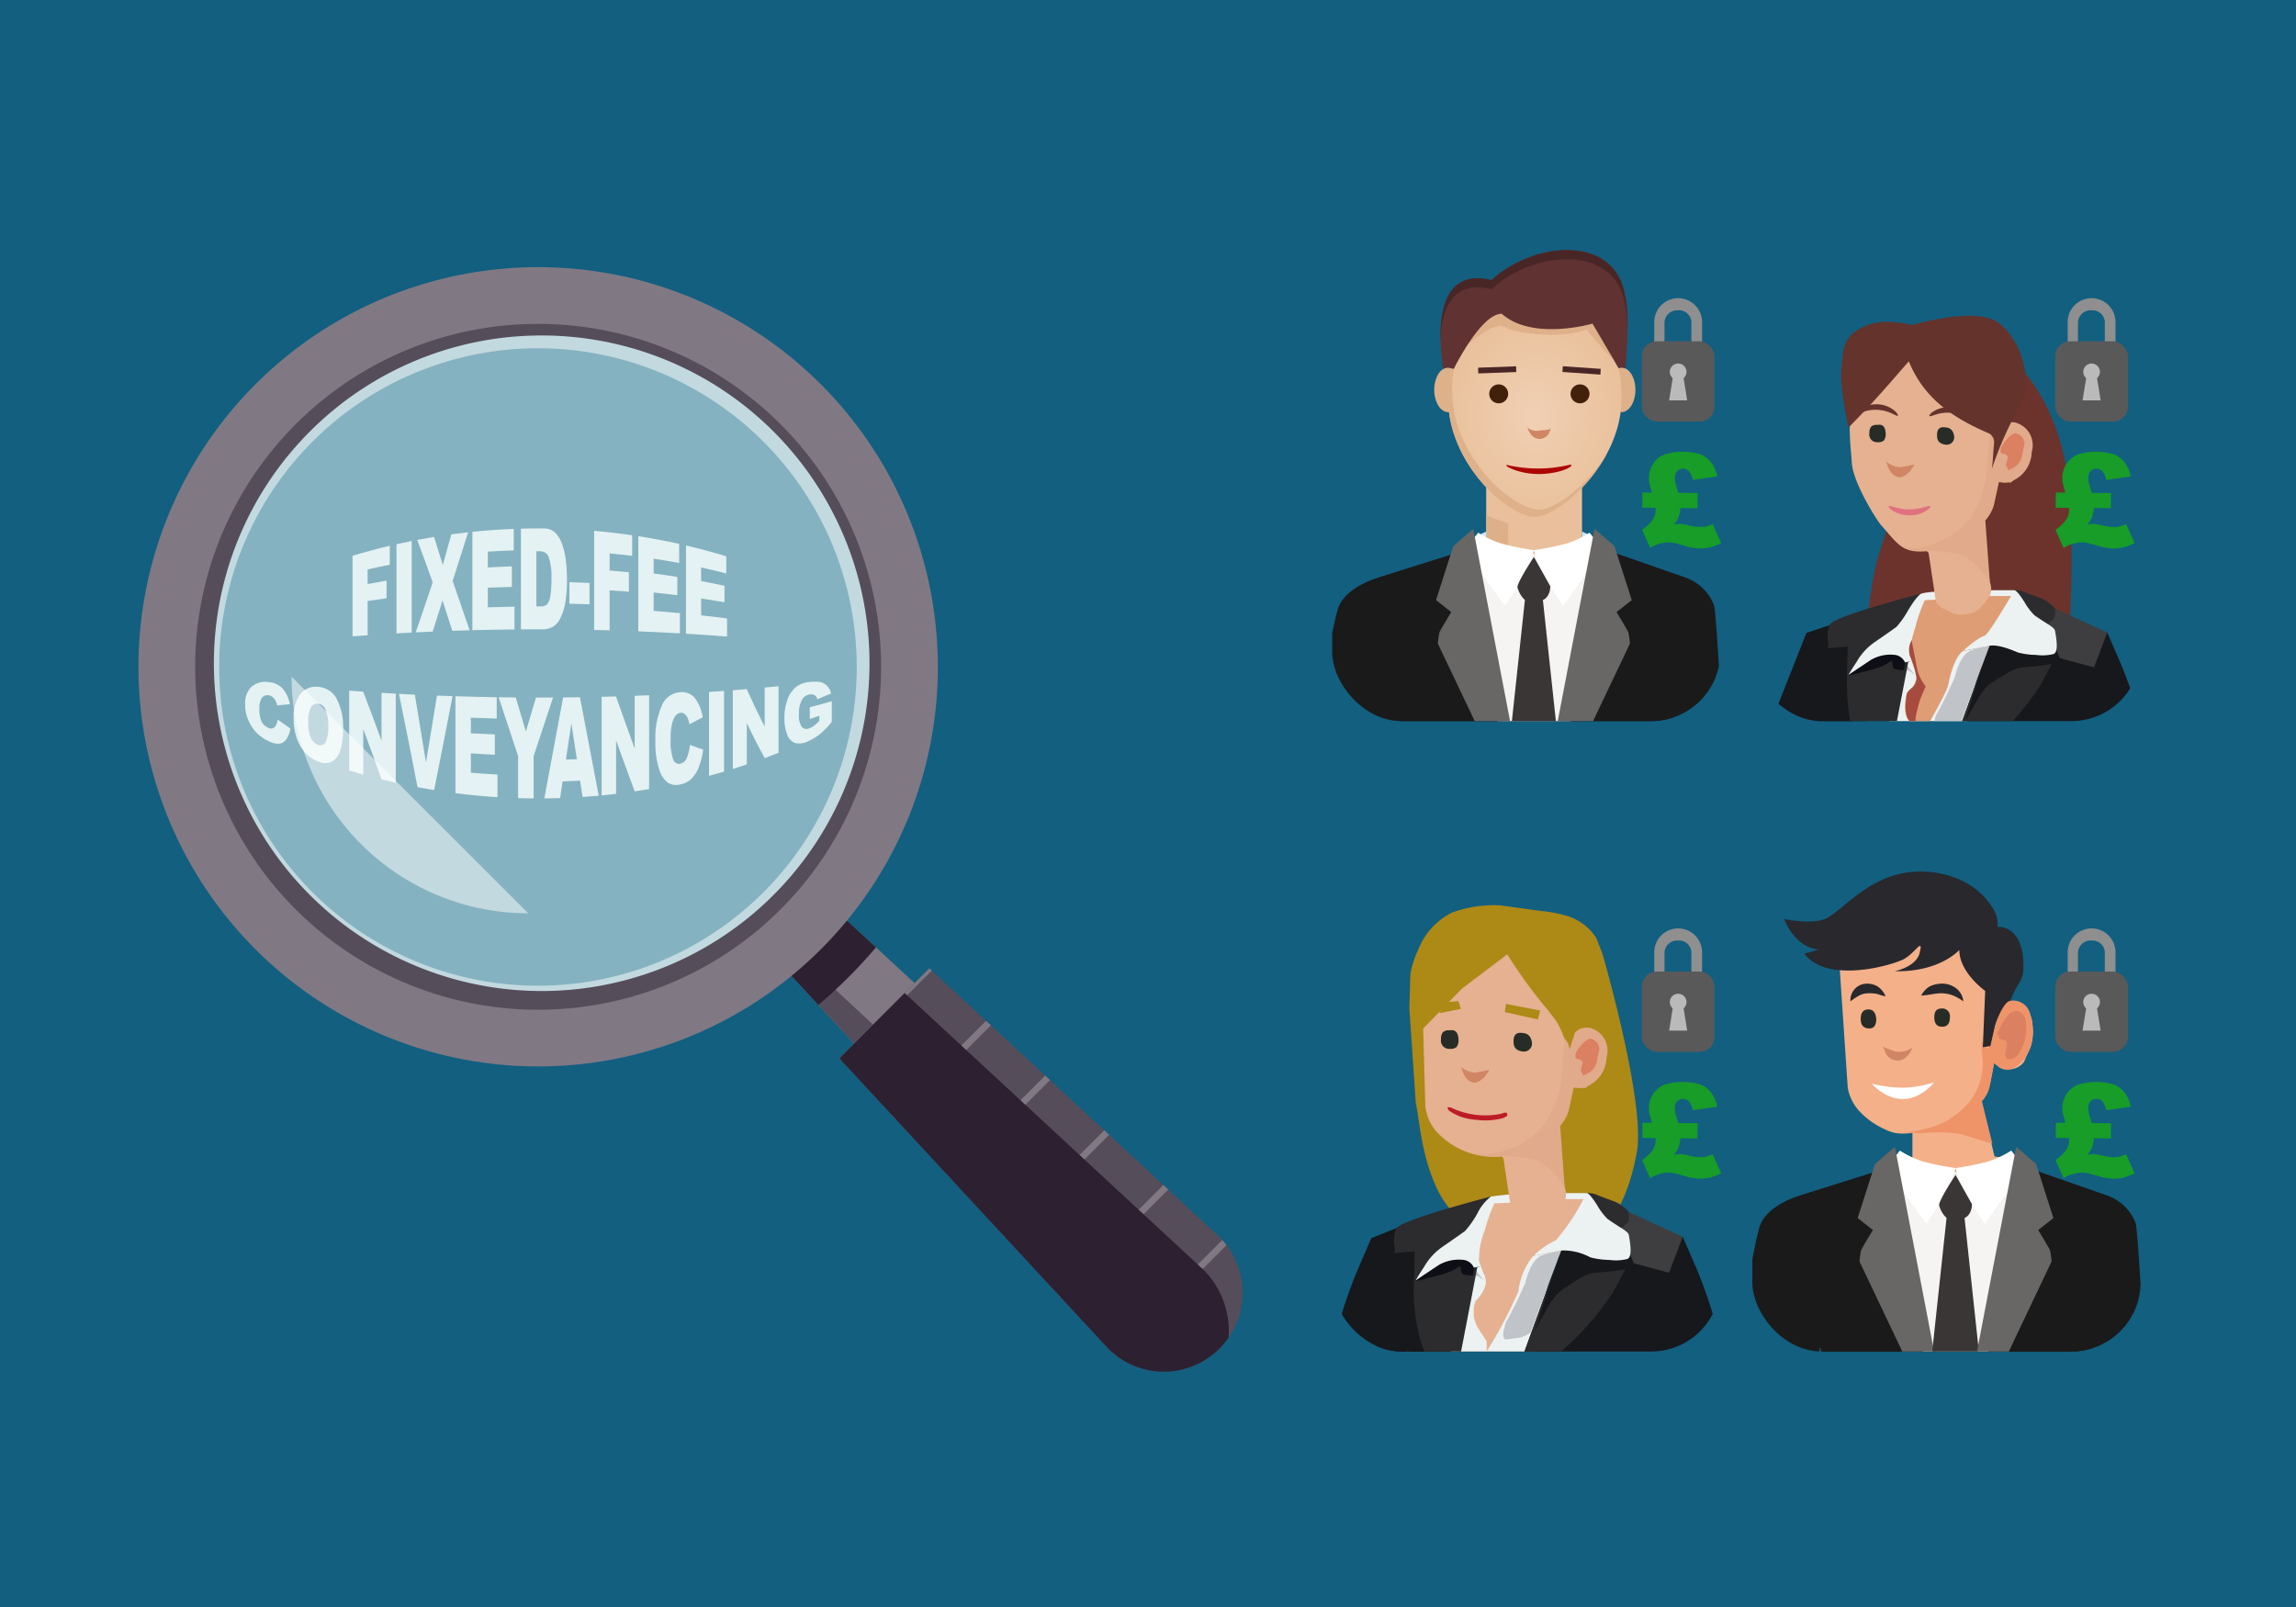<svg xmlns="http://www.w3.org/2000/svg" xmlns:xlink="http://www.w3.org/1999/xlink" width="500" height="350" viewBox="0 0 500 350">
  <defs>
    <style>
      .cls-1 {
        fill: none;
      }

      .cls-2 {
        fill: #125f80;
      }

      .cls-3 {
        clip-path: url(#clip-path);
      }

      .cls-4 {
        fill: #ad8916;
      }

      .cls-5 {
        fill: #16181c;
      }

      .cls-6 {
        fill: #ecf2f2;
      }

      .cls-7 {
        fill: #c0c4c8;
      }

      .cls-8 {
        fill: #2c2c2e;
      }

      .cls-9 {
        fill: #3e3e40;
      }

      .cls-10 {
        fill: #0d0e16;
      }

      .cls-11 {
        fill: #e5b191;
      }

      .cls-12 {
        fill: #e1aa8a;
      }

      .cls-13 {
        fill: #db8061;
      }

      .cls-14 {
        fill: #d08564;
      }

      .cls-15 {
        fill: #272c26;
      }

      .cls-16 {
        fill: #bd1b25;
      }

      .cls-17 {
        clip-path: url(#clip-path-2);
      }

      .cls-18 {
        fill: #ddb08a;
      }

      .cls-19 {
        fill: url(#radial-gradient);
      }

      .cls-20 {
        fill: #1a1a1a;
      }

      .cls-21 {
        fill: #e9c09b;
      }

      .cls-22 {
        fill: #1b76ba;
        opacity: 0.3;
      }

      .cls-23 {
        fill: url(#radial-gradient-2);
      }

      .cls-24 {
        fill: url(#radial-gradient-3);
      }

      .cls-25 {
        fill: url(#radial-gradient-4);
      }

      .cls-26 {
        fill: #deb18a;
      }

      .cls-27 {
        fill: url(#radial-gradient-5);
      }

      .cls-28 {
        fill: #613232;
      }

      .cls-29 {
        fill: #492626;
      }

      .cls-30 {
        fill: #ad0505;
      }

      .cls-31 {
        fill: #42210b;
      }

      .cls-32 {
        fill: #f5f4f2;
      }

      .cls-33, .cls-55 {
        fill: #fff;
      }

      .cls-34 {
        fill: #686765;
      }

      .cls-35 {
        fill: #3a3635;
      }

      .cls-36 {
        clip-path: url(#clip-path-3);
      }

      .cls-37 {
        fill: #f4b089;
      }

      .cls-38 {
        fill: #ef9369;
      }

      .cls-39 {
        fill: #28282d;
      }

      .cls-40 {
        clip-path: url(#clip-path-4);
      }

      .cls-41 {
        fill: #6c332c;
      }

      .cls-42 {
        fill: #f49774;
      }

      .cls-43 {
        fill: #de9d75;
      }

      .cls-44 {
        fill: #a74b3f;
      }

      .cls-45 {
        fill: #685236;
      }

      .cls-46 {
        fill: #f4b792;
      }

      .cls-47 {
        fill: #e19b77;
      }

      .cls-48 {
        fill: #f6ad90;
      }

      .cls-49 {
        fill: #df727e;
      }

      .cls-50 {
        fill: #64332c;
      }

      .cls-51 {
        fill: #d2e9eb;
        opacity: 0.6;
      }

      .cls-52 {
        fill: #807983;
      }

      .cls-53 {
        fill: #564d5a;
      }

      .cls-54 {
        fill: #2c2031;
      }

      .cls-55 {
        fill-opacity: 0.5;
      }

      .cls-56 {
        fill: #179d28;
      }

      .cls-57 {
        fill: #8f8f8f;
      }

      .cls-58 {
        fill: #595959;
      }

      .cls-59 {
        fill: #bababa;
      }
    </style>
    <clipPath id="clip-path">
      <rect class="cls-1" x="290.107" y="186.368" width="84.55" height="107.987" rx="15.093"/>
    </clipPath>
    <clipPath id="clip-path-2">
      <rect class="cls-1" x="290.107" y="49.069" width="84.55" height="107.987" rx="15.093"/>
    </clipPath>
    <radialGradient id="radial-gradient" cx="-202.21" cy="337.58" r="6.356" gradientTransform="translate(571.352 -113.907)" gradientUnits="userSpaceOnUse">
      <stop offset="0" stop-color="#efd0b4"/>
      <stop offset="1" stop-color="#e9c09b"/>
    </radialGradient>
    <radialGradient id="radial-gradient-2" cx="325.032" cy="121.589" r="13.132" gradientUnits="userSpaceOnUse">
      <stop offset="0" stop-color="#fff"/>
      <stop offset="1" stop-color="#8bc4eb"/>
    </radialGradient>
    <radialGradient id="radial-gradient-3" cx="310.628" cy="121.589" r="13.132" gradientTransform="matrix(-1, 0, 0, 1, 653.772, 0)" xlink:href="#radial-gradient-2"/>
    <radialGradient id="radial-gradient-4" cx="308.511" cy="81.18" r="0.006" gradientTransform="translate(45.092) scale(0.882 1)" gradientUnits="userSpaceOnUse">
      <stop offset="0" stop-color="#8a5e3c"/>
      <stop offset="1" stop-color="#754d29"/>
    </radialGradient>
    <radialGradient id="radial-gradient-5" cx="327.774" cy="90.458" r="21.765" gradientTransform="translate(45.092) scale(0.882 1)" gradientUnits="userSpaceOnUse">
      <stop offset="0" stop-color="#f0d0b4"/>
      <stop offset="1" stop-color="#eac19c"/>
    </radialGradient>
    <clipPath id="clip-path-3">
      <rect class="cls-1" x="381.61" y="186.368" width="84.55" height="107.987" rx="15.093"/>
    </clipPath>
    <clipPath id="clip-path-4">
      <rect class="cls-1" x="381.61" y="49.069" width="84.55" height="107.987" rx="15.093" transform="translate(847.769 206.125) rotate(-180)"/>
    </clipPath>
  </defs>
  <title>Fixed Fee Conveyancing rectangle</title>
  <g id="back">
    <rect class="cls-2" x="-34.926" y="-1011.884" width="568.221" height="2849.684"/>
  </g>
  <g id="house">
    <g class="cls-3">
      <g>
        <g id="Symbol_1_Newcz_0_Layer2_3_MEMBER_9_MEMBER_0_MEMBER_0_MEMBER_0_FILL-2" data-name="Symbol 1 Newcz 0 Layer2 3 MEMBER 9 MEMBER 0 MEMBER 0 MEMBER 0 FILL-2">
          <path class="cls-4" d="M316.22,198.749a26.739,26.739,0,0,1,10.468-1.57l8.876,1.225a28.899,28.899,0,0,1,6.257,1.265,11.565,11.565,0,0,1,5.795,4.619l1.339,3.403s9.449,32.448,7.497,43.246c-6.376,35.283-36.648,23.114-43.668,7.641-3.219-7.095-3.536-13.687-4.478-18.508l-1.392-20.494.218-7.407a20.615,20.615,0,0,1,1.746-5.386A15.063,15.063,0,0,1,316.22,198.749Z"/>
        </g>
        <g id="Symbol_1_Newczashhaww_0_Layer2_4_MEMBER_0_MEMBER_1_FILL-2" data-name="Symbol 1 Newczashhaww 0 Layer2 4 MEMBER 0 MEMBER 1 FILL-2">
          <path class="cls-5" d="M325.114,272.64l11.561,31.886.373,6.153a82.769,82.769,0,0,1-.56,13.799l-2.797,3.17-10.256.373-9.137-2.797-3.916-7.459a53.084,53.084,0,0,0-.746-10.07,48.26,48.26,0,0,0-2.051-8.391l-1.305-3.543,1.305-2.797a21.531,21.531,0,0,0-6.899,10.816,53.282,53.282,0,0,0-1.865,8.764q-1.305,8.391-1.865,17.715-.559,5.594.373,31.7H282.787q1.678-35.056,2.797-44.565,1.492-10.442,5.595-27.598a97.626,97.626,0,0,1,4.475-13.239l2.983-6.899,9.323-3.729,12.119,3.916Z"/>
        </g>
        <g id="Symbol_1_Newczashhaww_0_Layer2_4_MEMBER_3_FILL-2" data-name="Symbol 1 Newczashhaww 0 Layer2 4 MEMBER 3 FILL-2">
          <path class="cls-6" d="M334.379,292.304q.933-4.848,2.051-9.883,2.424-9.883,3.543-10.07l-19.02,3.73.187.373L310.325,313.561l24.801-.559Z"/>
        </g>
        <g id="Symbol_1_Newczashhaww_0_Layer2_4_MEMBER_4_FILL-2" data-name="Symbol 1 Newczashhaww 0 Layer2 4 MEMBER 4 FILL-2">
          <path class="cls-7" d="M331.956,335.005l1.865-22.75a99.193,99.193,0,0,1-12.307.746,26.335,26.335,0,0,1-6.713-.746l-1.865-.932-2.983,23.681,8.577,2.424Z"/>
        </g>
        <g id="Symbol_1_Newczashhaww_0_Layer2_4_MEMBER_5_FILL-2" data-name="Symbol 1 Newczashhaww 0 Layer2 4 MEMBER 5 FILL-2">
          <path class="cls-5" d="M339.974,272.351l-11.561,31.886-.373,6.154a82.808,82.808,0,0,0,.56,13.799l2.797,3.17,10.256.373,9.137-2.797,3.916-7.459a53.014,53.014,0,0,1,.746-10.069,48.265,48.265,0,0,1,2.051-8.391l1.306-3.543,3.729,1.678a35.361,35.361,0,0,1,1.865,6.34,53.247,53.247,0,0,1,1.865,8.764q1.305,8.391,1.865,17.715.559,5.594-.373,31.7h14.543q-1.679-35.056-2.797-44.565-1.492-10.442-5.594-27.598a97.709,97.709,0,0,0-4.476-13.239l-2.983-6.899-6.153,1.865-15.291-1.678Z"/>
        </g>
        <g id="Symbol_1_Newczashhaww_0_Layer2_4_MEMBER_6_FILL-2" data-name="Symbol 1 Newczashhaww 0 Layer2 4 MEMBER 6 FILL-2">
          <path class="cls-5" d="M315.733,307.035l-6.899-35.056.187-4.289-5.221,4.289-1.679,12.493-1.119,3.357a33.096,33.096,0,0,0-1.305,6.713,48.127,48.127,0,0,0,3.356,15.663l1.119,8.95,2.424,4.848,6.713-.187Z"/>
        </g>
        <g id="Symbol_1_Newczashhaww_0_Layer2_4_MEMBER_7_FILL-2" data-name="Symbol 1 Newczashhaww 0 Layer2 4 MEMBER 7 FILL-2">
          <path class="cls-5" d="M308.087,337.802l-8.204,16.967-1.492,6.527a85.233,85.233,0,0,0-1.679,13.055,171.614,171.614,0,0,0,.373,19.02,138.327,138.327,0,0,0,2.238,19.953,177.753,177.753,0,0,0,6.154,20.138h37.107l4.661-6.899,4.289-70.858-12.493-3.729-9.51-16.596a82.838,82.838,0,0,1-10.255.373l-7.645-.746Z"/>
        </g>
        <g id="Symbol_1_Newczashhaww_0_Layer2_4_MEMBER_8_FILL-2" data-name="Symbol 1 Newczashhaww 0 Layer2 4 MEMBER 8 FILL-2">
          <path class="cls-7" d="M327.853,291.744l2.797-.373a5.95,5.95,0,0,0,2.611-1.119l6.713-17.902a19.959,19.959,0,0,0-4.289,1.119q-2.238.932-3.543,5.967a94.917,94.917,0,0,1-4.289,8.764l-.373,1.492Q327.108,291.372,327.853,291.744Z"/>
        </g>
        <g id="Symbol_1_Newczashhaww_0_Layer2_4_MEMBER_9_FILL-2" data-name="Symbol 1 Newczashhaww 0 Layer2 4 MEMBER 9 FILL-2">
          <path class="cls-7" d="M323.191,278.878l-2.051-2.424-.373,1.305,1.119.187Z"/>
        </g>
        <g id="Symbol_1_Newczashhaww_0_Layer2_4_MEMBER_10_FILL-2" data-name="Symbol 1 Newczashhaww 0 Layer2 4 MEMBER 10 FILL-2">
          <path class="cls-8" d="M340.347,280.743a13.438,13.438,0,0,0-3.916,5.221,33.452,33.452,0,0,0-2.238,4.102l4.289-13.612-9.695,26.665a104.886,104.886,0,0,0,13.799-11.188A59.494,59.494,0,0,0,351.349,281.3l2.61-4.848a56.886,56.886,0,0,1-6.899.746,11.285,11.285,0,0,0-3.17,1.305Q342.771,279.251,340.347,280.743Z"/>
        </g>
        <g id="Symbol_1_Newczashhaww_0_Layer2_4_MEMBER_11_FILL-2" data-name="Symbol 1 Newczashhaww 0 Layer2 4 MEMBER 11 FILL-2">
          <path class="cls-8" d="M355.637,268.436l-.932-4.475a7.903,7.903,0,0,0-3.543-2.424l-2.983-1.119a5.047,5.047,0,0,0-2.611-.559q-.746,0,.186,2.611.373,1.119.932,2.424l4.848,3.543Z"/>
        </g>
        <g id="Symbol_1_Newczashhaww_0_Layer2_4_MEMBER_12_FILL-2" data-name="Symbol 1 Newczashhaww 0 Layer2 4 MEMBER 12 FILL-2">
          <path class="cls-8" d="M324.683,260.604q-5.034,1.305-10.069,2.797-10.069,2.984-10.631,4.289a7.265,7.265,0,0,0-.186,4.289l-.187.932,4.475-.373-.186,7.086a41.146,41.146,0,0,0,1.492,12.493,107.106,107.106,0,0,0,6.34,14.918Z"/>
        </g>
        <g id="Symbol_1_Newczashhaww_0_Layer2_4_MEMBER_13_FILL-2" data-name="Symbol 1 Newczashhaww 0 Layer2 4 MEMBER 13 FILL-2">
          <path class="cls-9" d="M340.906,325.309a26.355,26.355,0,0,1-8.204-.186l-4.102-.932,1.865,24.8.932,3.357a8.866,8.866,0,0,0,3.543,4.848,8.019,8.019,0,0,0,6.34,1.492l8.764-.746-1.865,34.124a286.849,286.849,0,0,1-5.594,41.396l7.459-.373q3.916-12.493,5.035-18.274a210.506,210.506,0,0,0,3.356-29.462q0-3.916-1.119-16.782l-2.61-11.188,2.238-.56a8.454,8.454,0,0,0,2.797-2.238,3.051,3.051,0,0,0,.933-2.238l-.373-1.305-4.102-19.393a100.615,100.615,0,0,1-1.306-10.256l-.186-3.916-4.848,4.661A20.925,20.925,0,0,1,340.906,325.309Z"/>
        </g>
        <g id="Symbol_1_Newczashhaww_0_Layer2_4_MEMBER_14_FILL-2" data-name="Symbol 1 Newczashhaww 0 Layer2 4 MEMBER 14 FILL-2">
          <path class="cls-10" d="M320.768,277.759l.559-3.17-4.848-2.611-8.204,7.086,5.034-1.306a12.536,12.536,0,0,0,4.662-2.051l.373,1.678A4.403,4.403,0,0,0,320.768,277.759Z"/>
        </g>
        <g id="Symbol_1_Newczashhaww_0_Layer2_4_MEMBER_15_FILL-2" data-name="Symbol 1 Newczashhaww 0 Layer2 4 MEMBER 15 FILL-2">
          <path class="cls-9" d="M355.823,275.149l7.645,2.051,2.983-7.832-11.747-5.407q.186,2.051-.373,2.424l-1.679,1.492Z"/>
        </g>
        <g id="Symbol_1_Newczashhaww_0_Layer2_4_MEMBER_16_FILL-2" data-name="Symbol 1 Newczashhaww 0 Layer2 4 MEMBER 16 FILL-2">
          <path class="cls-6" d="M321.7,264.334a21.556,21.556,0,0,1-2.611,3.729q-.186.186-5.035,3.543a13.43,13.43,0,0,0-3.916,4.289q-1.119,1.679-1.865,2.983l5.034-3.356a8.726,8.726,0,0,1,5.408-1.119,2.806,2.806,0,0,1,2.238,1.678l19.02-3.73a12.419,12.419,0,0,1,6.34,1.492,16.446,16.446,0,0,0,4.102.559,10.45,10.45,0,0,0,3.916-.186q1.305-.373.373-5.221,0-.559-1.865-1.678-2.051-1.306-2.797-1.865a13.925,13.925,0,0,1-2.238-2.983q-1.679-2.611-2.238-2.611h-5.221a88.299,88.299,0,0,0-15.664.746A10.514,10.514,0,0,0,321.7,264.334Z"/>
        </g>
        <g id="Symbol_1_Newczashhaww_0_Layer2_4_MEMBER_17_FILL-2" data-name="Symbol 1 Newczashhaww 0 Layer2 4 MEMBER 17 FILL-2">
          <path class="cls-11" d="M338.668,261.163l-.186-6.527h-9.695l.56.56v6.713l-3.916.187a34.183,34.183,0,0,0-2.051,5.78,17.21,17.21,0,0,0-1.306,6.713q.186.559.932,2.611a3.963,3.963,0,0,1,.559,2.424,7.679,7.679,0,0,1-2.238,3.729,6.943,6.943,0,0,0,.373,5.594q.932,1.492,2.051,3.17v2.238A102.441,102.441,0,0,0,330.651,281.3a15.201,15.201,0,0,1,2.983-7.459,17.008,17.008,0,0,1,5.221-3.729,44.991,44.991,0,0,0,5.967-8.951Z"/>
        </g>
        <g id="Symbol_1_Newczashhaww_0_Layer2_4_MEMBER_19_FILL-2" data-name="Symbol 1 Newczashhaww 0 Layer2 4 MEMBER 19 FILL-2">
          <path class="cls-8" d="M304.172,319.155l-.56,6.713q0,.932-6.899,25.174-.746,2.238.933,2.797l7.645,3.17q2.983.932,3.17-1.492l4.848-31.7-5.034-1.494a10.917,10.917,0,0,1-2.797-1.865Z"/>
        </g>
        <g id="Symbol_1_Newcz_0_Layer2_3_MEMBER_11_MEMBER_0_MEMBER_0_MEMBER_0_FILL" data-name="Symbol 1 Newcz 0 Layer2 3 MEMBER 11 MEMBER 0 MEMBER 0 MEMBER 0 FILL">
          <path class="cls-11" d="M341.047,259.864l-.052.375q.219,1.175-1.802,3.378a4.776,4.776,0,0,1-3.521,1.996,5.365,5.365,0,0,1-4.095-.756q-2.357-.898-2.713-2.474l.026-.187-1.491-9.941-.423-.358,11.146-5.416Z"/>
        </g>
        <g id="Symbol_1_Newcz_0_Layer2_3_MEMBER_12_MEMBER_0_MEMBER_0_MEMBER_0_FILL" data-name="Symbol 1 Newcz 0 Layer2 3 MEMBER 12 MEMBER 0 MEMBER 0 MEMBER 0 FILL">
          <path class="cls-11" d="M328.231,207.846a105.871,105.871,0,0,0,8.787,12.067l2.04,2.693a20.433,20.433,0,0,1,1.394,3.006,4.607,4.607,0,0,1,.353,3.265,5.718,5.718,0,0,0,.129,3.435q-.167-.231.47-1.945l1.164-4.061a3.597,3.597,0,0,1,2.496-2.067,4.361,4.361,0,0,1,2.877,1,4.802,4.802,0,0,1,1.51,3.627l.123,2.027-.667,1.918-1.231,1.639-.027.198-.224.17-.027.197-2.075,1.925-1.999-.075a3.869,3.869,0,0,0-2.081.517,21.167,21.167,0,0,1-2.891,7.842l.116.619L326.976,251.896a17.075,17.075,0,0,1-14.303-5.593,10.44,10.44,0,0,1-2.278-5.339l-.475-16.95,8.435-8.685Z"/>
        </g>
        <g id="Symbol_1_Newcz_0_Layer2_3_MEMBER_13_MEMBER_0_MEMBER_0_MEMBER_0_FILL" data-name="Symbol 1 Newcz 0 Layer2 3 MEMBER 13 MEMBER 0 MEMBER 0 MEMBER 0 FILL">
          <path class="cls-12" d="M342.955,224.952a3.41,3.41,0,0,1,3.941-.863,5.115,5.115,0,0,1,2.955,6.237,7.021,7.021,0,0,1-3.857,6.101,4.042,4.042,0,0,1-3.265.353l-1.103,5.074a8.815,8.815,0,0,1-1.87,3.358l.974,13.201-2.22-2.719a15.822,15.822,0,0,0-3.421-2.884,33.322,33.322,0,0,0-9.917-.967,20.086,20.086,0,0,1-6.087-1.041,14.016,14.016,0,0,0,6.591.307,24.868,24.868,0,0,0,4.414-1.401,20.271,20.271,0,0,0,6.06-4.59,21.89,21.89,0,0,0,3.974-11.311l.667-7.747q-.028.197.653,1.095l.428,1.265Z"/>
        </g>
        <g id="Symbol_1_Newcz_0_Layer2_3_MEMBER_14_MEMBER_0_MEMBER_0_MEMBER_0_FILL" data-name="Symbol 1 Newcz 0 Layer2 3 MEMBER 14 MEMBER 0 MEMBER 0 MEMBER 0 FILL">
          <path class="cls-13" d="M346.199,226.206a2.454,2.454,0,0,1,1.836,1.259l.286.844-.606,2.931a3.588,3.588,0,0,1-1.96,2.543l-.646.314c-.299.227-.432.208-.395-.055q-.34-.448-.314-.646l-.17-.224.442-1.746q-.313-.646-.707-.7l-.198-.027q-.789-.109-.707-.701l.081-.592a8.07,8.07,0,0,1,2.408-2.883Z"/>
        </g>
        <g id="Symbol_1_Newcz_0_Layer2_3_MEMBER_15_MEMBER_0_MEMBER_0_MEMBER_0_FILL" data-name="Symbol 1 Newcz 0 Layer2 3 MEMBER 15 MEMBER 0 MEMBER 0 MEMBER 0 FILL">
          <path class="cls-14" d="M321.257,233.615l3.095-.578-1.006,1.469q-1.401,1.415-2.388,1.278-1.972-.272-2.747-3.394A5.105,5.105,0,0,0,321.257,233.615Z"/>
        </g>
        <g id="Symbol_1_Newcz_0_Layer2_3_MEMBER_16_MEMBER_0_MEMBER_0_MEMBER_0_FILL" data-name="Symbol 1 Newcz 0 Layer2 3 MEMBER 16 MEMBER 0 MEMBER 0 MEMBER 0 FILL">
          <path class="cls-15" d="M331.541,229.004q-1.972-.272-1.925-2.075-.095-2.224,1.878-1.952,1.803.048,2.122,2.102a1.768,1.768,0,0,1-2.074,1.925Z"/>
        </g>
        <g id="Symbol_1_Newcz_0_Layer2_3_MEMBER_17_MEMBER_0_MEMBER_0_MEMBER_0_FILL" data-name="Symbol 1 Newcz 0 Layer2 3 MEMBER 17 MEMBER 0 MEMBER 0 MEMBER 0 FILL">
          <path class="cls-15" d="M315.741,228.431a1.769,1.769,0,0,1-1.925-2.075,2.246,2.246,0,0,1,.415-1.551,1.911,1.911,0,0,1,1.462-.403q1.857-.346,1.925,2.075a2.389,2.389,0,0,1-.415,1.551A1.912,1.912,0,0,1,315.741,228.431Z"/>
        </g>
        <g id="Symbol_1_Newcz_0_Layer2_3_MEMBER_18_MEMBER_0_MEMBER_0_MEMBER_0_FILL" data-name="Symbol 1 Newcz 0 Layer2 3 MEMBER 18 MEMBER 0 MEMBER 0 MEMBER 0 FILL">
          <path class="cls-4" d="M334.916,222.032l-7.216-1.599.245-1.776,7.441,1.429Z"/>
        </g>
        <g id="Symbol_1_Newcz_0_Layer2_3_MEMBER_19_MEMBER_0_MEMBER_0_MEMBER_0_FILL" data-name="Symbol 1 Newcz 0 Layer2 3 MEMBER 19 MEMBER 0 MEMBER 0 MEMBER 0 FILL">
          <path class="cls-4" d="M313.395,220.67l1.538-2.401,2.646-.238.571,1.687Z"/>
        </g>
        <g id="Symbol_1_Newcz_0_Layer2_3_MEMBER_20_MEMBER_0_MEMBER_0_MEMBER_0_FILL-3" data-name="Symbol 1 Newcz 0 Layer2 3 MEMBER 20 MEMBER 0 MEMBER 0 MEMBER 0 FILL-3">
          <path class="cls-16" d="M328.202,242.548c.165.488.004.565-.935.988a15.343,15.343,0,0,1-5.014.438c-2.287-.26-.346.085-1.56-.17a10.956,10.956,0,0,1-5.12-1.894c-.574-.695-.39-.893.435-.673a17.164,17.164,0,0,0,10.949,1.325C327.74,242.222,328.113,242.299,328.202,242.548Z"/>
        </g>
      </g>
    </g>
    <g class="cls-17">
      <g>
        <g>
          <g>
            <ellipse class="cls-18" cx="299.108" cy="223.672" rx="5.291" ry="7.267" transform="translate(28.456 481.048) rotate(-80.349)"/>
            <ellipse class="cls-19" cx="369.142" cy="223.672" rx="7.267" ry="5.291" transform="translate(-37.403 78.702) rotate(-11.587)"/>
            <path class="cls-20" d="M376.011,219.372c-.356-4.391.513,3.727-.018-14.848-.063-2.208.064-21.586,0-23.774-.541-18.431-2.218-47.456-2.728-48.895a10.164,10.164,0,0,0-5.82-5.898l-34.327-11.96.041,1.435-33.476,10.525s-6.661,1.952-8.248,6.424c-.605,1.703-5.789,21.673-2.651,48.221.162,1.369,12.013,4.011,12.909,2.897,1.282-1.591,2.569-24.347,2.794-24.527.972-.779-.682,25.658-.695,25.971-.592,14.957-1.161,28.188-1.609,31.829-.5,4.07-9.809,7.304-5.709,7.304l13.101.911,25.113-38.368,23.613,38.317,11.297-.86C373.617,224.077,376.335,223.377,376.011,219.372Z"/>
            <path class="cls-21" d="M344.519,119.777h0c-10.949,11.027-18.954,1.339-20.871,0h0V102.15h20.871Z"/>
            <path class="cls-18" d="M323.648,119.777l2.234,1.71a4.488,4.488,0,0,0,.411.28l2.218,1.337-.101-9.107-4.761-1.732Z"/>
            <polygon class="cls-22" points="306.375 224.491 309.148 144.595 307.762 224.588 306.375 224.491"/>
            <polygon class="cls-22" points="361.876 224.491 359.102 144.595 360.489 224.588 361.876 224.491"/>
            <path class="cls-23" d="M323.648,115.774s-4.853,1.837-5.363,5.407,9.794,12.753,9.794,12.753l2.949-9.416s-7.381-2.534-7.381-6.309Z"/>
            <path class="cls-24" d="M344.529,115.774s4.853,1.837,5.363,5.407-9.795,12.753-9.795,12.753l-2.949-9.416s7.381-2.534,7.381-6.309Z"/>
            <path class="cls-25" d="M317.248,81.172l0,0C317.242,81.201,317.245,81.183,317.248,81.172Z"/>
          </g>
          <ellipse class="cls-26" cx="353.118" cy="84.908" rx="3.029" ry="4.853"/>
          <ellipse class="cls-26" cx="315.361" cy="84.908" rx="3.029" ry="4.853"/>
          <path class="cls-27" d="M334.24,112.58c5.181,0,18.879-11.542,18.879-25.78a35.208,35.208,0,0,0-.264-4.28h0c-.098-.804-.226-1.594-.377-2.371l-5.681-9.664s-13.039,3.823-19.757-2.149c-4.508,0-10.807,11.549-11.08,12.043-.162.813-.231,1.298-.335,2.141h0a35.208,35.208,0,0,0-.264,4.28c0,14.238,13.171,25.78,18.879,25.78"/>
          <path class="cls-26" d="M334.24,112.58c3.665,0,11.592-5.777,15.917-14.198-4.45,7.548-11.61,12.606-15.039,12.606"/>
          <path class="cls-26" d="M335.118,110.987c-5.707,0-18.879-11.542-18.879-25.78a32.513,32.513,0,0,1,3.385-14.723A31.904,31.904,0,0,0,315.361,86.8c0,14.238,13.171,25.78,18.879,25.78"/>
          <path class="cls-1" d="M334.24,112.58c5.181,0,18.879-11.542,18.879-25.78a35.208,35.208,0,0,0-.264-4.28h0c-.098-.804-.226-1.594-.377-2.371l-5.681-9.664s-13.039,3.823-19.757-2.149c-4.508,0-10.807,11.549-11.08,12.043-.162.813-.231,1.298-.335,2.141h0a35.208,35.208,0,0,0-.264,4.28c0,14.238,13.171,25.78,18.879,25.78"/>
          <path class="cls-26" d="M316.015,78.339s8.654-8.809,11.551-7.167,12.735,2.628,17.913.597c7.006,8.393,6.849,7.465,6.849,7.465l-3.82-11.795-8.561-2.24-16.859.747Z"/>
          <path class="cls-28" d="M352.48,80.166a1.957,1.957,0,0,1,.638-.11,1.998,1.998,0,0,1,.865.204c.34-4.109.877-12.719-.207-16.403C351.406,51.314,334.24,52.359,324.8,61.019c-14.028-3.487-10.955,16.678-10.491,19.343a2.047,2.047,0,0,1,1.052-.307,7.258,7.258,0,0,1,1.212.307c.008-.036-.01.05,0,0,.273-.495,5.958-12.027,10.466-12.027,6.717,5.972,19.757,2.149,19.757,2.149l5.681,9.664Z"/>
          <path class="cls-1" d="M334.24,112.58c5.181,0,18.879-11.542,18.879-25.78a35.208,35.208,0,0,0-.264-4.28h0c-.098-.804-.226-1.594-.377-2.371l-5.681-9.664s-13.039,3.823-19.757-2.149c-4.508,0-10.807,11.549-11.08,12.043-.162.813-.231,1.298-.335,2.141h0a35.208,35.208,0,0,0-.264,4.28c0,14.238,13.171,25.78,18.879,25.78"/>
          <path class="cls-29" d="M324.8,63.007c9.439-8.66,26.606-9.705,28.977,2.837a25.163,25.163,0,0,1,.637,6.065,31.532,31.532,0,0,0-.637-8.053C351.406,51.314,334.24,52.359,324.8,61.019c-9.909-2.463-11.267,6.644-11.086,13.103C313.899,67.962,315.876,60.789,324.8,63.007Z"/>
          <rect class="cls-29" x="340.285" y="80.049" width="8.282" height="1.251" transform="translate(6.419 -23.675) rotate(3.974)"/>
          <rect class="cls-29" x="321.904" y="79.933" width="8.282" height="1.251" transform="translate(654.822 149.114) rotate(177.9)"/>
          <path class="cls-30" d="M335.132,103.254c6.035-.118,8.546-2.554,6.255-1.924a29.623,29.623,0,0,1-12.641.058C326.421,100.804,330.053,103.241,335.132,103.254Z"/>
          <circle class="cls-31" cx="344.083" cy="85.78" r="2.068"/>
          <circle class="cls-31" cx="326.37" cy="85.78" r="2.068"/>
          <g id="Symbol_1_Newcz_0_Layer2_2_MEMBER_4_MEMBER_0_MEMBER_0_MEMBER_0_FILL" data-name="Symbol 1   Newcz 0 Layer2 2 MEMBER 4 MEMBER 0 MEMBER 0 MEMBER 0 FILL">
            <path class="cls-14" d="M337.23,94.515a2.439,2.439,0,0,1-1.894,1.083q-1.821.026-2.712-2.461a3.29,3.29,0,0,0,2.685.64l1.832-.177.624-.26Z"/>
          </g>
        </g>
        <path class="cls-20" d="M301.594,223.672s5.321-35.027,5.252-37.71c-.771-30.037-6.76-60.131-6.76-60.131l19.226-6.045,14.724,64.387v24.087s-1.445,9.62-8.467,14.318-11.645,4.139-11.645,4.139Z"/>
        <polygon class="cls-32" points="334.036 120.637 334.036 184.172 315.979 122.352 322.829 118.326 334.036 120.637"/>
        <path class="cls-33" d="M327.682,131.898s-8.848-12.155-8.677-12.304,2.911-3.579,2.911-3.579a21.414,21.414,0,0,0,5.08,2.386,59.512,59.512,0,0,0,7.04,1.417,44.295,44.295,0,0,1-2.644,6.413C330.136,128.393,327.682,131.898,327.682,131.898Z"/>
        <path class="cls-34" d="M334.036,184.172l-20.911-43.997a18.697,18.697,0,0,1,.343-2.461c.171-.448,2.569-4.4,2.569-4.4l-3.311-2.61,3.768-11.782,4.338-3.729Z"/>
        <path class="cls-20" d="M366.478,223.289s-5.252-34.643-5.252-37.328,6.393-59.938,6.393-59.938l-18.788-6.551-14.796,64.7v24.087s1.445,9.62,8.467,14.318,11.645,4.139,11.645,4.139Z"/>
        <polygon class="cls-32" points="334.036 120.637 334.036 184.172 352.093 122.352 345.243 118.326 334.036 120.637"/>
        <path class="cls-33" d="M340.391,131.898s8.848-12.155,8.677-12.304-2.911-3.579-2.911-3.579a21.416,21.416,0,0,1-5.08,2.386,59.516,59.516,0,0,1-7.04,1.417A44.287,44.287,0,0,0,336.68,126.23C337.936,128.393,340.391,131.898,340.391,131.898Z"/>
        <path class="cls-35" d="M335.995,130.667s.918-.207,1.427-1.715a3.774,3.774,0,0,0,.171-1.305l-3.557-6.338s-3.119,4.694-3.558,6.338c-.056.211-.007.4.171.858a5.429,5.429,0,0,0,1.427,2.163l-3.083,28.747,5.042,24.758,5.042-24.758Z"/>
        <path class="cls-34" d="M334.036,184.172l20.911-43.997a18.714,18.714,0,0,0-.343-2.461c-.171-.448-2.569-4.4-2.569-4.4l3.311-2.61-3.768-11.782-4.338-3.729Z"/>
      </g>
    </g>
    <g class="cls-36">
      <g>
        <g>
          <g>
            <path class="cls-20" d="M467.834,353.954c-.356-4.391.513,3.727-.018-14.848-.063-2.208.064-21.586,0-23.774-.541-18.431-2.218-47.456-2.728-48.895a10.164,10.164,0,0,0-5.82-5.898l-34.327-11.96.041,1.435-33.476,10.525s-6.661,1.952-8.248,6.424c-.605,1.703-5.789,21.674-2.651,48.222.162,1.369,12.013,4.01,12.91,2.897,1.282-1.591,2.569-24.347,2.794-24.527.972-.779-.682,25.658-.695,25.971-.592,14.957-1.161,28.188-1.609,31.829-.5,4.07-9.809,7.305-5.709,7.305l13.101.911,25.113-38.368,23.613,38.317,11.297-.86C465.44,358.66,468.159,357.959,467.834,353.954Z"/>
            <polygon class="cls-22" points="398.198 359.074 400.971 279.177 399.585 359.17 398.198 359.074"/>
            <polygon class="cls-22" points="453.699 359.074 450.925 279.177 452.312 359.17 453.699 359.074"/>
          </g>
          <g id="Symbol_1_Newcz_0_Layer2_2_MEMBER_0_MEMBER_0_MEMBER_0_MEMBER_0_FILL" data-name="Symbol 1   Newcz 0 Layer2 2 MEMBER 0 MEMBER 0 MEMBER 0 MEMBER 0 FILL">
            <path class="cls-37" d="M406.901,203.913c4.652,1.006,9.66.505,11.421.505,3.269.252,7.693-1.263,12.909,3.169l1.519,7.694.568,4.923c1.509,1.383-.39,4.797.364,6.431l1.509-6.035v-.189A3.5,3.5,0,0,1,440.85,219.28a5.38,5.38,0,0,1,1.697,3.206l.189,2.075a11.262,11.262,0,0,1-.566,3.583l-1.132,2.452v.189l-.188.189v.189a3.998,3.998,0,0,1-2.829,1.698,5.522,5.522,0,0,1-3.772-1.32l-.755,3.961A12.83,12.83,0,0,1,431.42,239.65l2.923,12.205,2.172.399c0,1.257.008,1.426-1.627,3.438-1.887,2.389-3.386,2.72-4.518,2.846-1.383.377-6.442.805-8.202.302-1.76-.377-5.89-2.461-5.891-3.467l.194-2.09v-6.541c-3.143.377-4.415.012-6.175-.868a16.823,16.823,0,0,1-5.47-3.961,10.093,10.093,0,0,1-2.452-5.092L400.3,205.89l5.846,1.32m28.479,20.935-.566-.189.189.566Z"/>
          </g>
          <g id="Symbol_1_Newcz_0_Layer2_2_MEMBER_2_MEMBER_0_MEMBER_0_MEMBER_0_FILL" data-name="Symbol 1   Newcz 0 Layer2 2 MEMBER 2 MEMBER 0 MEMBER 0 MEMBER 0 FILL">
            <path class="cls-38" d="M423.121,244.553a22.48,22.48,0,0,1-4.715,1.509,16.211,16.211,0,0,1-4.338.377l3.772.377q7.355-.566,10.373.566l5.658,1.698-2.264-9.242a7.068,7.068,0,0,0,1.698-3.206l.943-5.092,1.131.943a3.174,3.174,0,0,0,2.641.377,8.175,8.175,0,0,0,4.526-6.601,10.639,10.639,0,0,0-.377-5.092,3.783,3.783,0,0,0-5.469-2.829l-1.132.754-2.452,9.242-1.131-.566-.566-1.132.377,4.527a13.915,13.915,0,0,1-2.64,8.487A19.012,19.012,0,0,1,423.121,244.553Z"/>
          </g>
          <g id="Symbol_1_Newcz_0_Layer2_2_MEMBER_3_MEMBER_0_MEMBER_0_MEMBER_0_FILL" data-name="Symbol 1   Newcz 0 Layer2 2 MEMBER 3 MEMBER 0 MEMBER 0 MEMBER 0 FILL">
            <path class="cls-13" d="M441.038,221.732q-.944-1.697-2.263-1.509l-.943.377-.188.189a12.849,12.849,0,0,0-2.452,3.772q-.377.566,0,.943a.74.74,0,0,0,.566.754l.188.189a1.011,1.011,0,0,1,1.132.754l-.377,2.263v.377q.189,1.132,1.32.754l.754-.189a8.358,8.358,0,0,0,2.075-3.583,11.064,11.064,0,0,0,.377-3.772Z"/>
          </g>
          <g id="Symbol_1_Newcz_0_Layer2_2_MEMBER_4_MEMBER_0_MEMBER_0_MEMBER_0_FILL-2" data-name="Symbol 1   Newcz 0 Layer2 2 MEMBER 4 MEMBER 0 MEMBER 0 MEMBER 0 FILL">
            <path class="cls-14" d="M410.673,229.465a3.04,3.04,0,0,0,2.263,1.509q2.264.189,3.583-2.829a5.095,5.095,0,0,1-3.807.873l-1.852-.685-.754-.377Z"/>
          </g>
          <g id="Symbol_1_Newcz_0_Layer2_2_MEMBER_5_MEMBER_0_MEMBER_0_MEMBER_0_FILL" data-name="Symbol 1   Newcz 0 Layer2 2 MEMBER 5 MEMBER 0 MEMBER 0 MEMBER 0 FILL">
            <path class="cls-15" d="M424.63,221.544a1.667,1.667,0,0,0-1.886-1.886q-1.509,0-1.509,1.886-.001,2.075,1.698,2.075T424.63,221.544Z"/>
          </g>
          <g id="Symbol_1_Newcz_0_Layer2_2_MEMBER_6_MEMBER_0_MEMBER_0_MEMBER_0_FILL" data-name="Symbol 1   Newcz 0 Layer2 2 MEMBER 6 MEMBER 0 MEMBER 0 MEMBER 0 FILL">
            <path class="cls-15" d="M408.598,221.921q-.188-2.074-1.697-2.075-1.698,0-1.698,2.075t1.886,2.075Q408.599,223.995,408.598,221.921Z"/>
          </g>
          <path class="cls-39" d="M418.378,216.833a5.048,5.048,0,0,1,1.857-2.001,6.45,6.45,0,0,1,2.977-.598,4.993,4.993,0,0,1,2.964,1.168,4.043,4.043,0,0,1,1.382,2.686,11.632,11.632,0,0,0-2.282-1.289,7.565,7.565,0,0,0-2.179-.456C421.56,216.264,420.356,216.709,418.378,216.833Z"/>
          <path class="cls-39" d="M410.634,216.975c-.872-.077-1.61-.507-2.307-.575a9.229,9.229,0,0,0-1.874-.045,3.995,3.995,0,0,0-1.612.493,16.431,16.431,0,0,0-1.867,1.238,3.517,3.517,0,0,1,.764-2.48,3.567,3.567,0,0,1,2.497-1.352,4.499,4.499,0,0,1,2.634.581A5.069,5.069,0,0,1,410.634,216.975Z"/>
          <path class="cls-33" d="M421.235,235.746c-5.63,1.637-8.624,1.337-13.59.314C407.645,236.06,414.068,243.702,421.235,235.746Z"/>
          <path class="cls-39" d="M435.003,201.892a6.22,6.22,0,0,0-1.053-4.105c-1.945-3.274-6.236-7.172-13.762-7.882-11.94-1.126-18.575,8.292-22.528,10.138-3.062,1.429-9.12.113-9.12.113,2.81,6.821,7.674,6.631,7.674,6.631l-3.284.915c4.452,6.032,16.827,3.218,20.986,1.496,2.002-.69,3.747-3.183,4.151-3.169.396.014.118.713.063,1.105-.48,3.438-5.526,4.389-5.526,4.389,9.858.235,14.076-4.63,14.076-4.63,0,4.929,5.633,8.92,5.633,8.92l-.51,12.261,1.643-.235,1.013-4.564s1.693-5.083,3.336-5.317c1.674-4.399,2.85-4.085,2.85-7.543C440.645,201.26,435.003,201.892,435.003,201.892Z"/>
        </g>
        <path class="cls-20" d="M393.417,358.254s5.321-35.027,5.252-37.71c-.771-30.037-6.76-60.131-6.76-60.131l19.226-6.045,14.724,64.387v24.087s-1.445,9.62-8.467,14.318-11.645,4.139-11.645,4.139Z"/>
        <polygon class="cls-32" points="425.859 255.219 425.859 318.754 407.802 256.935 414.653 252.908 425.859 255.219"/>
        <path class="cls-33" d="M419.505,266.48s-8.848-12.155-8.677-12.304,2.911-3.579,2.911-3.579a21.414,21.414,0,0,0,5.08,2.386,59.503,59.503,0,0,0,7.04,1.417,44.294,44.294,0,0,1-2.644,6.413C421.959,262.975,419.505,266.48,419.505,266.48Z"/>
        <path class="cls-34" d="M425.859,318.754l-20.911-43.997a18.7,18.7,0,0,1,.343-2.461c.171-.447,2.569-4.4,2.569-4.4l-3.311-2.61,3.768-11.782,4.338-3.729Z"/>
        <path class="cls-20" d="M458.302,357.872s-5.252-34.643-5.252-37.328,6.393-59.938,6.393-59.938l-18.788-6.551-14.796,64.7v24.087s1.445,9.62,8.467,14.318,11.645,4.139,11.645,4.139Z"/>
        <polygon class="cls-32" points="425.859 255.219 425.859 318.754 443.916 256.935 437.066 252.908 425.859 255.219"/>
        <path class="cls-33" d="M432.214,266.48s8.848-12.155,8.677-12.304-2.911-3.579-2.911-3.579a21.416,21.416,0,0,1-5.08,2.386,59.507,59.507,0,0,1-7.04,1.417,44.287,44.287,0,0,0,2.644,6.413C429.759,262.975,432.214,266.48,432.214,266.48Z"/>
        <path class="cls-35" d="M427.819,265.249s.918-.207,1.427-1.715a3.775,3.775,0,0,0,.171-1.305l-3.558-6.339s-3.119,4.694-3.558,6.339c-.056.211-.007.4.171.857A5.428,5.428,0,0,0,423.9,265.249l-3.083,28.747,5.042,24.758,5.042-24.758Z"/>
        <path class="cls-34" d="M425.859,318.754l20.911-43.997a18.717,18.717,0,0,0-.343-2.461c-.171-.447-2.569-4.4-2.569-4.4l3.311-2.61-3.768-11.782-4.338-3.729Z"/>
      </g>
    </g>
    <g class="cls-40">
      <g>
        <path class="cls-41" d="M430.221,72.936c10.474,4.258,18.061,16.523,19.991,30.599,1.909,13.923.203,39.09.203,39.09l-45.863,10.802s2.2-23.565,4.175-31.178a190.415,190.415,0,0,1,6.316-18.135c.414-1.063,6.765-2.071,7.193-3.15A143.918,143.918,0,0,0,430.221,72.936Z"/>
        <g id="Symbol_1_Newczasjhcczz22_0_Layer2_4_MEMBER_0_FILL" data-name="Symbol 1   Newczasjhcczz22 0 Layer2 4 MEMBER 0 FILL">
          <path class="cls-42" d="M331.528,129.351a1.424,1.424,0,0,0-2.103.526,1.974,1.974,0,0,0-.166,1.494l-.775-.526a1.449,1.449,0,0,0-2.13.36q-.885,1.245.498,2.241l7.082,4.426.166.083.387.581-6.031-3.763a1.308,1.308,0,0,0-1.992.47,1.405,1.405,0,0,0-.304,1.19,1.212,1.212,0,0,0,.802.941l.609.526-.664.47a1.525,1.525,0,0,0,.332,2.186l10.126,6.833a9.016,9.016,0,0,0,5.81.692l4.648,5.035,4.454-3.458-5.976-5.505a5.058,5.058,0,0,0,.387-2.158l-.581-7.221q.111-1.605-1.577-1.411-1.632-.138-1.411,1.605l-.332,2.933-1.577-1.771L338.5,133.943Z"/>
        </g>
        <g id="Symbol_1_Newczasjhcczz22_0_Layer2_4_MEMBER_1_FILL" data-name="Symbol 1   Newczasjhcczz22 0 Layer2 4 MEMBER 1 FILL">
          <path class="cls-33" d="M345.388,153.06l6.999-6.972-2.711-2.628a15.438,15.438,0,0,0-6.225,7.525Z"/>
        </g>
        <g id="Symbol_1_Newczasjhcczz22_0_Layer2_4_MEMBER_2_FILL" data-name="Symbol 1   Newczasjhcczz22 0 Layer2 4 MEMBER 2 FILL">
          <path class="cls-5" d="M407.441,133.141l-14.054,4.703L379.693,172.453l-27.112-27.942a16.652,16.652,0,0,0-8.023,9.406l32.147,35.107q5.173,5.146,8.825-1.051l19.615-33.503Z"/>
        </g>
        <g id="Symbol_1_Newczasjhcczz22_0_Layer2_4_MEMBER_4_FILL" data-name="Symbol 1   Newczasjhcczz22 0 Layer2 4 MEMBER 4 FILL">
          <path class="cls-33" d="M461.787,231.485l9.752.361.361-5.237-9.932-.542Z"/>
        </g>
        <g id="Symbol_1_Newczasjhcczz22_0_Layer2_4_MEMBER_5_FILL" data-name="Symbol 1   Newczasjhcczz22 0 Layer2 4 MEMBER 5 FILL">
          <path class="cls-6" d="M427.837,159.973q.903-4.695,1.986-9.571,2.348-9.571,3.431-9.752l-18.42,3.612.181.361L404.541,180.56l24.018-.542Z"/>
        </g>
        <g id="Symbol_1_Newczasjhcczz22_0_Layer2_4_MEMBER_6_FILL" data-name="Symbol 1   Newczasjhcczz22 0 Layer2 4 MEMBER 6 FILL">
          <path class="cls-7" d="M425.489,201.327l1.806-22.032a96.052,96.052,0,0,1-11.919.722,25.502,25.502,0,0,1-6.501-.722l-1.806-.903L404.18,201.327l8.307,2.348Z"/>
        </g>
        <g id="Symbol_1_Newczasjhcczz22_0_Layer2_4_MEMBER_7_FILL" data-name="Symbol 1   Newczasjhcczz22 0 Layer2 4 MEMBER 7 FILL">
          <path class="cls-5" d="M433.255,140.65l-11.196,30.88-.361,5.959a80.183,80.183,0,0,0,.542,13.364l2.709,3.07,9.932.361,8.849-2.709,3.792-7.223a51.369,51.369,0,0,1,.722-9.752,46.75,46.75,0,0,1,1.986-8.127l1.264-3.431,3.612,1.625q.361.361,1.806,6.14a51.57,51.57,0,0,1,1.806,8.488q1.264,8.126,1.806,17.156.542,5.418-.361,30.7h14.086q-1.625-33.95-2.709-43.16-1.445-10.113-5.418-26.727a94.61,94.61,0,0,0-4.334-12.822L458.898,137.76l-5.959,1.806L438.13,137.941Z"/>
        </g>
        <g id="Symbol_1_Newczasjhcczz22_0_Layer2_4_MEMBER_8_FILL" data-name="Symbol 1   Newczasjhcczz22 0 Layer2 4 MEMBER 8 FILL">
          <path class="cls-5" d="M409.778,174.239l-6.682-33.95.181-4.154-5.056,4.154-1.625,12.099-1.084,3.251a32.074,32.074,0,0,0-1.264,6.501q-.361,4.154,3.25,15.169l1.084,8.668,2.348,4.695,6.501-.181Z"/>
        </g>
        <g id="Symbol_1_Newczasjhcczz22_0_Layer2_4_MEMBER_9_FILL" data-name="Symbol 1   Newczasjhcczz22 0 Layer2 4 MEMBER 9 FILL">
          <path class="cls-5" d="M402.374,204.036,394.428,220.47l-1.445,6.32a82.526,82.526,0,0,0-1.625,12.641,166.1,166.1,0,0,0,.361,18.42,133.87,133.87,0,0,0,2.167,19.323,172.148,172.148,0,0,0,5.959,19.503h35.937l4.515-6.682,4.154-68.623-12.099-3.612-9.21-16.072a80.297,80.297,0,0,1-9.932.361l-7.404-.722Z"/>
        </g>
        <g id="Symbol_1_Newczasjhcczz22_0_Layer2_4_MEMBER_10_FILL" data-name="Symbol 1   Newczasjhcczz22 0 Layer2 4 MEMBER 10 FILL">
          <path class="cls-7" d="M421.516,159.431l2.709-.361a5.766,5.766,0,0,0,2.528-1.083l6.501-17.336a19.322,19.322,0,0,0-4.154,1.083q-2.167.903-3.431,5.779A91.912,91.912,0,0,1,421.516,156l-.361,1.445Q420.794,159.07,421.516,159.431Z"/>
        </g>
        <g id="Symbol_1_Newczasjhcczz22_0_Layer2_4_MEMBER_11_FILL" data-name="Symbol 1   Newczasjhcczz22 0 Layer2 4 MEMBER 11 FILL">
          <path class="cls-7" d="M417.002,146.97l-1.986-2.348-.361,1.264,1.084.181Z"/>
        </g>
        <g id="Symbol_1_Newczasjhcczz22_0_Layer2_4_MEMBER_12_FILL" data-name="Symbol 1   Newczasjhcczz22 0 Layer2 4 MEMBER 12 FILL">
          <path class="cls-8" d="M433.616,148.776q-1.445.722-3.792,5.056a32.335,32.335,0,0,0-2.167,3.973l4.154-13.183-9.39,25.824a101.561,101.561,0,0,0,13.364-10.835A57.625,57.625,0,0,0,444.27,149.318l2.528-4.695a55.072,55.072,0,0,1-6.682.722,10.931,10.931,0,0,0-3.07,1.264Q435.963,147.332,433.616,148.776Z"/>
        </g>
        <g id="Symbol_1_Newczasjhcczz22_0_Layer2_4_MEMBER_13_FILL" data-name="Symbol 1   Newczasjhcczz22 0 Layer2 4 MEMBER 13 FILL">
          <path class="cls-8" d="M448.424,136.857l-.903-4.334a7.657,7.657,0,0,0-3.431-2.348L441.2,129.092a4.89,4.89,0,0,0-2.528-.542q-.722,0,.181,2.528.361,1.083.903,2.348l4.695,3.431Z"/>
        </g>
        <g id="Symbol_1_Newczasjhcczz22_0_Layer2_4_MEMBER_14_FILL" data-name="Symbol 1   Newczasjhcczz22 0 Layer2 4 MEMBER 14 FILL">
          <path class="cls-8" d="M418.446,129.273q-4.876,1.264-9.752,2.709-9.752,2.889-10.293,4.154a7.037,7.037,0,0,0-.181,4.154l-.181.903,4.334-.361-.181,6.862q0,7.765,1.445,12.099a103.754,103.754,0,0,0,6.14,14.447Z"/>
        </g>
        <g id="Symbol_1_Newczasjhcczz22_0_Layer2_4_MEMBER_15_FILL" data-name="Symbol 1   Newczasjhcczz22 0 Layer2 4 MEMBER 15 FILL">
          <path class="cls-9" d="M434.157,191.937a25.521,25.521,0,0,1-7.946-.18l-3.973-.903,1.806,24.018.903,3.251a8.587,8.587,0,0,0,3.431,4.695q3.431,2.167,6.14,1.445l8.488-.722L441.2,256.587q-.722,16.253-5.418,40.09l7.223-.361q3.792-12.099,4.876-17.698,1.806-7.404,3.251-28.533,0-3.792-1.083-16.253l-2.528-10.835,2.167-.542a8.186,8.186,0,0,0,2.709-2.167,2.956,2.956,0,0,0,.903-2.167l-.361-1.264-3.973-18.781a97.466,97.466,0,0,1-1.264-9.932l-.18-3.792-4.695,4.515A20.268,20.268,0,0,1,434.157,191.937Z"/>
        </g>
        <g id="Symbol_1_Newczasjhcczz22_0_Layer2_4_MEMBER_16_FILL" data-name="Symbol 1   Newczasjhcczz22 0 Layer2 4 MEMBER 16 FILL">
          <path class="cls-10" d="M414.654,145.887l.542-3.07-4.695-2.528-7.946,6.862,4.876-1.264a12.142,12.142,0,0,0,4.515-1.986l.361,1.625A4.267,4.267,0,0,0,414.654,145.887Z"/>
        </g>
        <g id="Symbol_1_Newczasjhcczz22_0_Layer2_4_MEMBER_17_FILL" data-name="Symbol 1   Newczasjhcczz22 0 Layer2 4 MEMBER 17 FILL">
          <path class="cls-9" d="M448.604,143.359l7.404,1.986,2.889-7.585-11.377-5.237q.18,1.987-.361,2.348l-1.625,1.445Z"/>
        </g>
        <g id="Symbol_1_Newczasjhcczz22_0_Layer2_4_MEMBER_18_FILL" data-name="Symbol 1   Newczasjhcczz22 0 Layer2 4 MEMBER 18 FILL">
          <path class="cls-6" d="M415.557,132.885a20.891,20.891,0,0,1-2.528,3.612q-.181.181-4.876,3.431a13.01,13.01,0,0,0-3.792,4.154q-1.083,1.625-1.806,2.889l4.876-3.251a8.453,8.453,0,0,1,5.237-1.083,2.717,2.717,0,0,1,2.167,1.625l18.42-3.612q1.986-.361,6.14,1.445a15.915,15.915,0,0,0,3.973.542,10.113,10.113,0,0,0,3.792-.181q1.264-.361.361-5.056,0-.542-1.806-1.625-1.986-1.264-2.709-1.806a13.481,13.481,0,0,1-2.167-2.889q-1.625-2.528-2.167-2.528h-5.056q-12.641,0-15.169.722Q417.544,129.634,415.557,132.885Z"/>
        </g>
        <g id="Symbol_1_Newczasjhcczz22_0_Layer2_4_MEMBER_19_FILL" data-name="Symbol 1   Newczasjhcczz22 0 Layer2 4 MEMBER 19 FILL">
          <path class="cls-43" d="M431.99,129.815l-.181-6.321h-9.39l.542.542v6.501l-3.792.181a33.082,33.082,0,0,0-1.986,5.598q-1.625,5.237-1.264,6.501.18.542.903,2.528a3.839,3.839,0,0,1,.542,2.348,7.439,7.439,0,0,1-2.167,3.612q-.903,3.431.361,5.418.903,1.445,1.986,3.07v2.167q6.14-10.655,6.682-12.641,1.084-5.418,2.889-7.223,3.612-3.251,5.056-3.612.722-.181,5.779-8.668Z"/>
        </g>
        <g id="Symbol_1_Newczasjhcczz22_0_Layer2_4_MEMBER_20_FILL" data-name="Symbol 1   Newczasjhcczz22 0 Layer2 4 MEMBER 20 FILL">
          <path class="cls-44" d="M418.266,152.027l1.083-2.528a10.098,10.098,0,0,1-1.806-3.612l-1.264-6.501-.361.903a4.514,4.514,0,0,0,0,2.528,21.728,21.728,0,0,1,1.445,4.876,2.734,2.734,0,0,1-1.083,2.167q-1.083.903-1.083,1.445-.542,4.154.361,5.418a14.14,14.14,0,0,1,1.986,3.07v2.167l1.084-1.625a5.07,5.07,0,0,1-1.445-4.154A30.634,30.634,0,0,1,418.266,152.027Z"/>
        </g>
        <g id="Symbol_1_Newczasjhcczz22_0_Layer2_4_MEMBER_21_FILL" data-name="Symbol 1   Newczasjhcczz22 0 Layer2 4 MEMBER 21 FILL">
          <path class="cls-8" d="M398.582,185.977l-.542,6.501q0,.903-6.682,24.379-.722,2.167.903,2.709l7.404,3.07q2.889.903,3.07-1.445l4.695-30.7-4.876-1.445a10.569,10.569,0,0,1-2.709-1.806Z"/>
        </g>
        <g id="Symbol_1_Newczasjhcczz22_0_Layer2_4_MEMBER_22_FILL" data-name="Symbol 1   Newczasjhcczz22 0 Layer2 4 MEMBER 22 FILL">
          <path class="cls-5" d="M399.485,198.077l1.083-1.806-3.07-3.251-1.083,2.528a10.937,10.937,0,0,0-1.264,3.973q0,3.25,1.806,3.612,1.445.361,1.806-.903Z"/>
        </g>
        <g id="Symbol_1_Newczasjhcczz22_0_Layer2_4_MEMBER_23_FILL" data-name="Symbol 1   Newczasjhcczz22 0 Layer2 4 MEMBER 23 FILL">
          <path class="cls-5" d="M441.742,205.3l8.488-1.625-1.625-8.307-9.571,1.445-.181,2.528a14.258,14.258,0,0,0,.181,4.154Q439.394,205.842,441.742,205.3Z"/>
        </g>
        <g id="Symbol_1_Newczasjhcczz22_0_Layer2_4_MEMBER_24_FILL" data-name="Symbol 1   Newczasjhcczz22 0 Layer2 4 MEMBER 24 FILL">
          <path class="cls-45" d="M424.586,170.086a1.437,1.437,0,0,0-1.625,1.625q0,1.806,1.625,1.806a1.596,1.596,0,0,0,1.806-1.806Q426.392,170.085,424.586,170.086Z"/>
        </g>
        <g id="Symbol_1_Newczasjhcczz22_0_Layer2_4_MEMBER_25_FILL" data-name="Symbol 1   Newczasjhcczz22 0 Layer2 4 MEMBER 25 FILL">
          <path class="cls-45" d="M424.947,179.115a1.625,1.625,0,1,0,1.625,1.625A1.437,1.437,0,0,0,424.947,179.115Z"/>
        </g>
        <g id="Symbol_1_Newczasjhcczz22_0_Layer2_4_MEMBER_26_FILL" data-name="Symbol 1   Newczasjhcczz22 0 Layer2 4 MEMBER 26 FILL">
          <path class="cls-45" d="M425.309,187.783q-1.806,0-1.806,1.625t1.806,1.625a1.625,1.625,0,0,0,0-3.251Z"/>
        </g>
        <g id="Symbol_1_Newczasjhcczz22_0_Layer2_4_MEMBER_27_FILL" data-name="Symbol 1   Newczasjhcczz22 0 Layer2 4 MEMBER 27 FILL">
          <path class="cls-45" d="M426.031,195.91a1.437,1.437,0,0,0-1.625,1.625q0,1.806,1.625,1.806a1.596,1.596,0,0,0,1.806-1.806Q427.837,195.91,426.031,195.91Z"/>
        </g>
        <g id="Symbol_1_Newczasjhcczz22_0_Layer2_4_MEMBER_28_FILL" data-name="Symbol 1   Newczasjhcczz22 0 Layer2 4 MEMBER 28 FILL">
          <path class="cls-46" d="M400.749,297.4l.903,13.183q1.083,15.35,2.348,25.643a128.554,128.554,0,0,1,0,34.673,49.195,49.195,0,0,1-2.528,9.029,42.258,42.258,0,0,1-4.515,9.571,25.795,25.795,0,0,1-7.223,7.223q6.14,5.779,6.32,5.598l8.849-5.598,5.237-9.21,1.445-6.501-.18-19.142,5.056-23.657,3.431-24.921L415.376,297.4Z"/>
        </g>
        <g id="Symbol_1_Newczasjhcczz22_0_Layer2_4_MEMBER_29_FILL" data-name="Symbol 1   Newczasjhcczz22 0 Layer2 4 MEMBER 29 FILL">
          <path class="cls-47" d="M419.711,303.901q-2.167-4.334-2.348-4.876l.361-2.348H400.388l.361,1.987H413.39q3.251,0,3.792,17.517,0,4.515-2.709,18.962-2.528,13.364-4.515,20.587a46.364,46.364,0,0,0-.542,19.684l.542,1.625a25.698,25.698,0,0,1-.903,7.043,28.325,28.325,0,0,1-8.307,13.544l4.515.903,6.501-9.932,3.251-9.029-.361-4.876a34.76,34.76,0,0,1-1.083-7.043q-.542-4.334,2.889-20.587,2.167-9.752,3.251-14.628a86.246,86.246,0,0,0,1.986-15.711A32.285,32.285,0,0,0,419.711,303.901Z"/>
        </g>
        <g id="Symbol_1_Newczasjhcczz22_0_Layer2_4_MEMBER_30_FILL" data-name="Symbol 1   Newczasjhcczz22 0 Layer2 4 MEMBER 30 FILL">
          <path class="cls-46" d="M421.697,297.942l2.528,18.781q1.264,8.126,7.946,38.104l2.167,7.585a71.441,71.441,0,0,1,2.167,9.571,39.287,39.287,0,0,1-1.264,12.822l-1.625,16.072,4.334,3.07,5.418-.361V331.35l-1.625-22.754-4.334-10.655Z"/>
        </g>
        <g id="Symbol_1_Newczasjhcczz22_0_Layer2_4_MEMBER_31_FILL" data-name="Symbol 1   Newczasjhcczz22 0 Layer2 4 MEMBER 31 FILL">
          <path class="cls-47" d="M421.697,296.677v1.987h14.628q1.806,0,4.876,17.156.361,3.07.903,35.215L441.02,371.982q0,2.709.542,28.533-.18,1.625-3.251,1.806l6.321.903.722-5.598-.722-24.741q.722-15.892.903-23.838.542-10.835-.542-30.339a44.969,44.969,0,0,0-3.612-15.892l-3.25-6.14Z"/>
        </g>
        <g id="Symbol_1_Newczasjhcczz22_0_Layer2_4_MEMBER_34_FILL" data-name="Symbol 1   Newczasjhcczz22 0 Layer2 4 MEMBER 34 FILL">
          <path class="cls-48" d="M473.706,242.682v-1.806a4.512,4.512,0,0,0,0-1.806l-.181-1.083a5.251,5.251,0,0,0-1.986-2.528l-2.889-1.625v-2.167h-3.792l-.18,1.625h-1.084a5.563,5.563,0,0,0-2.167.903A19.23,19.23,0,0,0,458.537,236l-.361.361a5.228,5.228,0,0,0-1.083,2.709q-.361,3.07,1.445,3.431l-.181,3.07.722,3.431.181.361q.542,1.084,1.083,1.084,1.084.361,1.806-2.167.542,2.348,1.625,2.528,1.264,0,1.806-2.709.361,2.889,1.625,2.889.903.181,1.806-2.167.361,2.348,1.445,2.348.722.181,1.445-1.445A17.109,17.109,0,0,0,473.706,242.682Z"/>
        </g>
        <g id="Symbol_1_Newcz_0_Layer2_3_MEMBER_11_MEMBER_0_MEMBER_0_MEMBER_0_FILL-2" data-name="Symbol 1 Newcz 0 Layer2 3 MEMBER 11 MEMBER 0 MEMBER 0 MEMBER 0 FILL">
          <path class="cls-11" d="M433.635,128.011l-.052.375q.219,1.175-1.802,3.378a4.776,4.776,0,0,1-3.521,1.996,5.365,5.365,0,0,1-4.095-.756q-2.357-.898-2.713-2.474l.026-.187-1.491-9.941-.423-.358,11.146-5.415Z"/>
        </g>
        <g id="Symbol_1_Newcz_0_Layer2_3_MEMBER_12_MEMBER_0_MEMBER_0_MEMBER_0_FILL-2" data-name="Symbol 1 Newcz 0 Layer2 3 MEMBER 12 MEMBER 0 MEMBER 0 MEMBER 0 FILL">
          <path class="cls-11" d="M420.819,75.993a105.847,105.847,0,0,0,8.787,12.067l2.04,2.693A20.423,20.423,0,0,1,433.04,93.76a4.607,4.607,0,0,1,.353,3.265,5.718,5.718,0,0,0,.128,3.435q-.167-.231.47-1.945l1.164-4.06a3.597,3.597,0,0,1,2.496-2.067,4.362,4.362,0,0,1,2.877,1,4.803,4.803,0,0,1,1.51,3.627l.123,2.027-.667,1.918-1.231,1.639-.027.198-.224.17-.027.198-2.075,1.925-1.999-.075a3.869,3.869,0,0,0-2.081.517,21.168,21.168,0,0,1-2.891,7.842l.116.619-11.489,6.052c-5.385.506-6.32-1.651-9.933-5.675-1.249-1.529-6.084-9.334-6.358-13.516-.363-5.542-1.825-13.647,3.453-18.632,1.893-1.788,4.072-3.6,4.072-3.6Z"/>
        </g>
        <g id="Symbol_1_Newcz_0_Layer2_3_MEMBER_13_MEMBER_0_MEMBER_0_MEMBER_0_FILL-2" data-name="Symbol 1 Newcz 0 Layer2 3 MEMBER 13 MEMBER 0 MEMBER 0 MEMBER 0 FILL">
          <path class="cls-12" d="M435.543,93.099a3.41,3.41,0,0,1,3.941-.863,5.115,5.115,0,0,1,2.955,6.237,7.021,7.021,0,0,1-3.857,6.101,4.042,4.042,0,0,1-3.265.353L434.214,110a8.813,8.813,0,0,1-1.87,3.358l.974,13.201-2.22-2.719a15.825,15.825,0,0,0-3.421-2.884,33.319,33.319,0,0,0-9.917-.967c-2.071-.031-2.519-.957-4.482-1.615,2.141.625,2.796,1.305,4.986.881a24.86,24.86,0,0,0,4.414-1.401,20.271,20.271,0,0,0,6.06-4.59,21.889,21.889,0,0,0,3.974-11.311l.667-7.747q-.028.197.653,1.095l.429,1.265Z"/>
        </g>
        <g id="Symbol_1_Newcz_0_Layer2_3_MEMBER_14_MEMBER_0_MEMBER_0_MEMBER_0_FILL-2" data-name="Symbol 1 Newcz 0 Layer2 3 MEMBER 14 MEMBER 0 MEMBER 0 MEMBER 0 FILL">
          <path class="cls-13" d="M438.788,94.352a2.454,2.454,0,0,1,1.836,1.259l.286.844-.606,2.931a3.589,3.589,0,0,1-1.96,2.543l-.646.314c-.299.227-.432.208-.395-.055q-.34-.448-.313-.646l-.17-.224.442-1.746q-.314-.646-.707-.7l-.197-.027q-.789-.109-.707-.701l.082-.592a8.07,8.07,0,0,1,2.408-2.883Z"/>
        </g>
        <g id="Symbol_1_Newcz_0_Layer2_3_MEMBER_15_MEMBER_0_MEMBER_0_MEMBER_0_FILL-2" data-name="Symbol 1 Newcz 0 Layer2 3 MEMBER 15 MEMBER 0 MEMBER 0 MEMBER 0 FILL">
          <path class="cls-14" d="M413.845,101.761l3.095-.578-1.006,1.469q-1.401,1.415-2.388,1.278-1.972-.272-2.747-3.394A5.105,5.105,0,0,0,413.845,101.761Z"/>
        </g>
        <g id="Symbol_1_Newcz_0_Layer2_3_MEMBER_16_MEMBER_0_MEMBER_0_MEMBER_0_FILL-2" data-name="Symbol 1 Newcz 0 Layer2 3 MEMBER 16 MEMBER 0 MEMBER 0 MEMBER 0 FILL">
          <path class="cls-15" d="M423.632,96.835q-1.84-.254-1.796-1.935-.088-2.075,1.751-1.821,1.682.044,1.98,1.961a1.649,1.649,0,0,1-1.935,1.795Z"/>
        </g>
        <g id="Symbol_1_Newcz_0_Layer2_3_MEMBER_17_MEMBER_0_MEMBER_0_MEMBER_0_FILL-2" data-name="Symbol 1 Newcz 0 Layer2 3 MEMBER 17 MEMBER 0 MEMBER 0 MEMBER 0 FILL">
          <path class="cls-15" d="M408.894,96.301a1.65,1.65,0,0,1-1.796-1.935,2.095,2.095,0,0,1,.387-1.446,1.783,1.783,0,0,1,1.364-.376q1.732-.323,1.796,1.935a2.228,2.228,0,0,1-.387,1.447A1.783,1.783,0,0,1,408.894,96.301Z"/>
        </g>
        <path class="cls-49" d="M420.38,110.257c.095.136-.259.606-1.058,1.08a6.353,6.353,0,0,1-1.499.627,7.483,7.483,0,0,1-3.96.006,6.364,6.364,0,0,1-1.502-.623c-.824-.485-1.141-.932-1.062-1.077.09-.167.646.032,1.419.232a13.745,13.745,0,0,0,1.399.3,10.891,10.891,0,0,0,3.448-.005,13.686,13.686,0,0,0,1.397-.304C419.758,110.278,420.274,110.099,420.38,110.257Z"/>
        <path class="cls-50" d="M420.163,90.606c-.096-.123.237-.607,1.029-1.092a6.195,6.195,0,0,1,6.873.433,3.66,3.66,0,0,1,.759.787c.141.216.179.365.125.427-.055.064-.209.026-.435-.072-.218-.1-.522-.24-.898-.413a8.128,8.128,0,0,0-6.071-.383C420.764,90.53,420.268,90.747,420.163,90.606Z"/>
        <path class="cls-50" d="M413.295,90.53c-.121.127-.587-.151-1.333-.484a8.133,8.133,0,0,0-6.071-.383c-.394.124-.714.225-.943.296-.237.069-.394.087-.441.017-.046-.068.011-.211.178-.407a3.658,3.658,0,0,1,.852-.685,6.198,6.198,0,0,1,6.873.434C413.136,89.898,413.406,90.42,413.295,90.53Z"/>
        <path class="cls-50" d="M416.452,70.77s13.402-3.966,18.442-.674,8.091,12.919,5.095,18.14a76.037,76.037,0,0,0-6.21,13.852c.298-2.399.331-4.765.629-7.164-8.504-3.483-15.254-7.718-18.722-16.228-4.355,4.952-7.391,8.64-13.131,14.399,0,0-1.998-8.817-1.577-12.643.377-3.423.151-6.528,3.573-8.59C407.534,70.065,410.452,69.529,416.452,70.77Z"/>
      </g>
    </g>
    <g>
      <g>
        <path class="cls-33" d="M76.778,121.04q4.026-1.21,8.103-2.174v4.12q-2.42.481-4.823,1.035v3.187q2.053-.4,4.117-.755V130.3q-2.065.28-4.117.596v7.459q-1.645.116-3.28.242Q76.778,129.819,76.778,121.04Z"/>
        <path class="cls-33" d="M86.342,118.529q1.655-.373,3.317-.705V137.77q-1.661.086-3.317.182Q86.342,128.24,86.342,118.529Z"/>
        <path class="cls-33" d="M90.857,117.59q1.829-.349,3.664-.65.955,3.013,1.911,6.107.93-3.311,1.862-6.673,1.822-.248,3.65-.448-1.688,5.356-3.372,10.606,1.843,5.269,3.69,10.739-1.883.052-3.761.117-1.068-3.344-2.135-6.611-1.067,3.424-2.131,6.775-1.86.079-3.714.172,1.852-5.323,3.712-10.89Q92.542,122.093,90.857,117.59Z"/>
        <path class="cls-33" d="M102.872,115.828q4.492-.462,9.003-.635v4.676q-2.822.091-5.64.277v3.443q2.613-.148,5.231-.227v4.463q-2.618.062-5.231.179v4.268q2.899-.097,5.803-.143v4.961q-4.59.044-9.166.165Z"/>
        <path class="cls-33" d="M113.439,115.143q2.5-.068,5-.047a3.446,3.446,0,0,1,2.389.85,6.159,6.159,0,0,1,1.504,2.36,15.384,15.384,0,0,1,.862,3.538,32.301,32.301,0,0,1,.267,4.247,28.5,28.5,0,0,1-.397,5.431,11.787,11.787,0,0,1-1.103,3.226,4.072,4.072,0,0,1-1.515,1.728,4.321,4.321,0,0,1-2.006.591q-2.5-.005-5.0.012Zm3.366,4.926v12.006q.412-.001.824,0a2.008,2.008,0,0,0,1.501-.467,3.476,3.476,0,0,0,.699-1.641,20.235,20.235,0,0,0,.253-3.81,13.631,13.631,0,0,0-.565-4.784,1.938,1.938,0,0,0-1.873-1.303Q117.224,120.068,116.805,120.069Z"/>
        <path class="cls-33" d="M123.993,126.791q2.198.064,4.392.17v4.652q-2.194-.078-4.392-.125Z"/>
        <path class="cls-33" d="M129.389,115.614q4.149.359,8.279.963v4.485q-2.45-.301-4.91-.531v3.726q2.1.165,4.195.376,0,2.115,0,4.231-2.094-.166-4.195-.296v8.719q-1.683-.048-3.369-.086Z"/>
        <path class="cls-33" d="M139.005,116.779q4.469.699,8.899,1.686v4.157q-2.771-.521-5.561-.945v3.228q2.587.339,5.16.748v3.983q-2.572-.324-5.16-.592v4.002q2.87.221,5.721.493v4.404q-4.506-.26-9.059-.443Z"/>
        <path class="cls-33" d="M149.387,118.805q4.419,1.036,8.782,2.361v3.729q-2.73-.698-5.484-1.301v2.959q2.554.481,5.088,1.032,0,1.79,0,3.579-2.534-.436-5.088-.816v3.668q2.833.313,5.642.678v3.948q-4.438-.349-8.939-.62Z"/>
        <path class="cls-33" d="M60.469,156.728q1.378.951,2.766,1.954a5.737,5.737,0,0,1-.88,2.329,2.227,2.227,0,0,1-1.487.956,4.136,4.136,0,0,1-2.249-.493,9.322,9.322,0,0,1-2.688-1.814,9.211,9.211,0,0,1-1.788-2.663,8.258,8.258,0,0,1-.75-3.552,4.988,4.988,0,0,1,1.319-3.819,4.533,4.533,0,0,1,3.762-1.059,4.653,4.653,0,0,1,3.02,1.338,7.404,7.404,0,0,1,1.643,3.471q-1.398.153-2.786.237a4.2,4.2,0,0,0-.305-.934,2.603,2.603,0,0,0-.645-.826,1.846,1.846,0,0,0-.851-.399,1.47,1.47,0,0,0-1.627.697,4.223,4.223,0,0,0-.426,2.215,6.15,6.15,0,0,0,.508,2.862,2.742,2.742,0,0,0,1.434,1.288,1.178,1.178,0,0,0,1.36-.13A3.196,3.196,0,0,0,60.469,156.728Z"/>
        <path class="cls-33" d="M63.946,156.462a8.292,8.292,0,0,1,1.403-5.219,4.251,4.251,0,0,1,3.931-1.647,4.88,4.88,0,0,1,4.014,2.567A12.982,12.982,0,0,1,74.71,158.73a14.651,14.651,0,0,1-.619,4.749,4.224,4.224,0,0,1-1.786,2.395,3.4,3.4,0,0,1-2.897.017A7.325,7.325,0,0,1,66.506,164a9.35,9.35,0,0,1-1.852-3.158A12.549,12.549,0,0,1,63.946,156.462Zm3.184.797a8.062,8.062,0,0,0,.582,3.461,2.667,2.667,0,0,0,1.589,1.498,1.287,1.287,0,0,0,1.604-.573,7.66,7.66,0,0,0,.569-3.635,7.785,7.785,0,0,0-.594-3.454,2.153,2.153,0,0,0-1.608-1.284,1.496,1.496,0,0,0-1.557.778A6.297,6.297,0,0,0,67.13,157.259Z"/>
        <path class="cls-33" d="M76.041,150.418q1.518.114,3.045.219c1.328,3.421,2.66,6.992,3.996,10.687V150.898q1.55.095,3.106.181v19.396q-1.556-.348-3.106-.731-1.993-5.666-3.974-10.96V168.7q-1.537-.428-3.067-.891Z"/>
        <path class="cls-33" d="M86.884,151.117q1.727.093,3.462.176,1.208,7.27,2.42,14.776,1.196-7.168,2.395-14.568,1.692.066,3.389.121c-1.339,6.972-2.676,13.806-4.011,20.458q-1.806-.292-3.606-.63C89.581,164.487,88.231,157.694,86.884,151.117Z"/>
        <path class="cls-33" d="M99.181,151.644q4.482.142,8.988.213,0,2.323,0,4.645-2.819-.073-5.631-.193v3.403q2.608.143,5.223.235,0,2.216,0,4.432-2.615-.119-5.223-.304v4.218q2.893.249,5.795.401v4.93q-4.585-.288-9.151-.871Z"/>
        <path class="cls-33" d="M108.588,151.864q1.867.028,3.736.044,1.097,3.705,2.194,7.421,1.1-3.693,2.199-7.401,1.859.002,3.719-.008-2.117,6.39-4.235,12.778v9.202q-1.687-.013-3.373-.065v-9.181Q110.707,158.238,108.588,151.864Z"/>
        <path class="cls-33" d="M126.323,170.024q-1.908.106-3.818.168-.265,1.816-.531,3.634-1.718.056-3.437.072c1.365-7.336,2.73-14.682,4.094-21.995q1.835-.017,3.668-.046c1.362,7.232,2.724,14.393,4.084,21.441q-1.757.162-3.516.281Q126.595,171.805,126.323,170.024Zm-.697-4.673q-.6-3.892-1.201-7.805-.594,3.939-1.188,7.89Q124.431,165.402,125.626,165.351Z"/>
        <path class="cls-33" d="M131.017,151.764q1.566-.037,3.129-.084,2.04,5.81,4.073,11.378V151.546q1.573-.058,3.141-.125v20.433q-1.568.269-3.141.503-2.022-5.412-4.051-11.107V172.899q-1.574.188-3.151.341Z"/>
        <path class="cls-33" d="M150.247,162.232q1.444.543,2.881,1.02a15.887,15.887,0,0,1-.913,3.735,7.649,7.649,0,0,1-1.55,2.533,4.64,4.64,0,0,1-2.362,1.295,3.606,3.606,0,0,1-2.852-.327,5.773,5.773,0,0,1-1.915-2.992,18.602,18.602,0,0,1-.807-6.057,17.482,17.482,0,0,1,1.418-7.813,4.636,4.636,0,0,1,4.002-2.867,3.674,3.674,0,0,1,3.169,1.268,9.303,9.303,0,0,1,1.708,4.225q-1.448.739-2.903,1.496a6.131,6.131,0,0,0-.32-1.241,2.52,2.52,0,0,0-.677-.977,1.195,1.195,0,0,0-.896-.285c-.749.068-1.323.667-1.722,1.816a12.627,12.627,0,0,0-.453,3.936,11.816,11.816,0,0,0,.54,4.415,1.349,1.349,0,0,0,1.518.937,1.968,1.968,0,0,0,1.432-1.228A9.808,9.808,0,0,0,150.247,162.232Z"/>
        <path class="cls-33" d="M154.405,150.708q1.641-.11,3.273-.23,0,8.787,0,17.574-1.632.484-3.273.927Z"/>
        <path class="cls-33" d="M159.591,150.334q1.515-.117,3.023-.243c1.311,2.915,2.617,5.642,3.918,8.156v-8.499q1.509-.139,3.008-.285,0,7.249,0,14.497-1.499.592-3.008,1.149c-1.293-2.334-2.592-4.884-3.896-7.627v9.001q-1.518.51-3.044.986Z"/>
        <path class="cls-33" d="M176.339,156.605v-2.563q2.415-.63,4.798-1.315V157.24a22.189,22.189,0,0,1-2.428,2.525,11.213,11.213,0,0,1-2.522,1.581,4.34,4.34,0,0,1-2.949.51,2.893,2.893,0,0,1-1.778-1.792,9.305,9.305,0,0,1-.633-3.673,11.517,11.517,0,0,1,.693-4.135A6.08,6.08,0,0,1,173.54,149.47a5.62,5.62,0,0,1,2.778-.931,6.919,6.919,0,0,1,2.5.069,2.893,2.893,0,0,1,1.368.847,3.877,3.877,0,0,1,.815,1.57q-1.488.617-2.989,1.277a1.49,1.49,0,0,0-.629-.892,1.578,1.578,0,0,0-1.134-.149,2.345,2.345,0,0,0-1.643,1.205,6.102,6.102,0,0,0-.614,3.051,4.455,4.455,0,0,0,.621,2.822,1.439,1.439,0,0,0,1.726.241,4.013,4.013,0,0,0,.999-.571,9.447,9.447,0,0,0,1.086-1.022q0-.545,0-1.09Q177.384,156.257,176.339,156.605Z"/>
      </g>
      <circle class="cls-51" cx="117.153" cy="145.266" r="79.323" transform="translate(-68.406 125.387) rotate(-45)"/>
      <path class="cls-52" d="M212.396,240.509h0a9.996,9.996,0,0,1-14.136,0l-34.1-36.815,11.421-11.421,36.815,34.1A9.996,9.996,0,0,1,212.396,240.509Z"/>
      <path class="cls-53" d="M166.799,201.536l-2.408,2.408,33.868,36.565a9.97,9.97,0,0,0,8.251,2.85,9.963,9.963,0,0,0-2.896-7.723Z"/>
      <path class="cls-54" d="M178.224,218.878c2.231-1.909,4.414-3.904,6.525-6.016s4.107-4.294,6.016-6.525l-13.669-12.661-11.533,11.533Z"/>
      <path class="cls-55" d="M59.947,88.06a80.902,80.902,0,1,0,114.412,0A80.902,80.902,0,0,0,59.947,88.06ZM166.238,194.352a69.417,69.417,0,1,1,0-98.17A69.417,69.417,0,0,1,166.238,194.352Z"/>
      <path class="cls-53" d="M176.757,203.315a83.193,83.193,0,1,1,24.406-58.827A82.973,82.973,0,0,1,176.757,203.315ZM67.453,94.01a71.387,71.387,0,1,0,50.478-20.943A71.191,71.191,0,0,0,67.453,94.01Z"/>
      <path class="cls-52" d="M178.699,206.813a87.04,87.04,0,1,1,25.535-61.547A86.81,86.81,0,0,1,178.699,206.813ZM64.341,92.454a74.688,74.688,0,1,0,52.812-21.911A74.483,74.483,0,0,0,64.341,92.454Z"/>
      <path class="cls-53" d="M265.584,293.697h0a17.158,17.158,0,0,1-24.265,0l-58.532-63.192,19.604-19.604,63.192,58.532A17.158,17.158,0,0,1,265.584,293.697Z"/>
      <g>
        <polygon class="cls-52" points="202.391 210.901 182.787 230.505 183.278 231.035 202.921 211.391 202.391 210.901"/>
        <polygon class="cls-52" points="215.793 223.314 214.733 222.333 194.219 242.846 195.2 243.906 215.793 223.314"/>
        <polygon class="cls-52" points="228.664 235.236 227.605 234.255 206.141 255.718 207.123 256.778 228.664 235.236"/>
        <polygon class="cls-52" points="241.536 247.158 240.476 246.177 218.063 268.59 219.045 269.65 241.536 247.158"/>
        <polygon class="cls-52" points="254.408 259.081 253.348 258.099 229.985 281.461 230.967 282.521 254.408 259.081"/>
        <path class="cls-52" d="M243.074,295.208l24.02-24.02c-.291-.382-.602-.751-.929-1.112l-24.203,24.203C242.324,294.606,242.693,294.917,243.074,295.208Z"/>
      </g>
      <path class="cls-54" d="M262.067,276.54l-65.057-60.259-14.223,14.223,58.532,63.192a17.093,17.093,0,0,0,26.223-2.365A18.846,18.846,0,0,0,262.067,276.54Z"/>
      <path class="cls-55" d="M115.048,198.919,63.501,147.372A51.547,51.547,0,0,0,115.048,198.919Z"/>
      <circle class="cls-1" cx="117.153" cy="145.266" r="79.323" transform="translate(-68.406 125.387) rotate(-45)"/>
    </g>
    <g>
      <path class="cls-56" d="M365.481,107.338l4.204.038-.03,3.316-3.719-.034a7.1,7.1,0,0,1-.449,2.119,5.396,5.396,0,0,1-.985,1.489,6.017,6.017,0,0,1,1.334-.168,8.129,8.129,0,0,1,1.843.295,11.607,11.607,0,0,0,2.481.383,5.875,5.875,0,0,0,1.326-.119,8.559,8.559,0,0,0,1.482-.534l1.849,4.151a12.064,12.064,0,0,1-2.423.936,9.107,9.107,0,0,1-2.235.243,11.494,11.494,0,0,1-2.98-.485q-2.2-.63-2.727-.732a6.359,6.359,0,0,0-1.137-.108,7.998,7.998,0,0,0-3.967,1.226l-1.753-3.957q2.933-2.067,2.951-4.163c.001-.073-.006-.282-.021-.625l-2.886-.026.03-3.316,2.067.02q-.511-1.837-.577-2.129a6.08,6.08,0,0,1-.073-1.097,5.471,5.471,0,0,1,.951-3.107,5.317,5.317,0,0,1,2.447-1.982,13.58,13.58,0,0,1,7.84-.019,5.403,5.403,0,0,1,2.343,1.798,7.166,7.166,0,0,1,1.297,3.016l-5.308.784a4.368,4.368,0,0,0-.905-1.978,1.693,1.693,0,0,0-1.182-.497,1.713,1.713,0,0,0-1.309.516,2.097,2.097,0,0,0-.514,1.494,4.932,4.932,0,0,0,.089.992Q364.929,105.557,365.481,107.338Z"/>
      <g>
        <path class="cls-57" d="M360.245,70.15v8.699h2.235V70.504a2.758,2.758,0,0,1,2.972-2.917h0a2.685,2.685,0,0,1,2.878,2.917v8.345H370.66V70.15a5.207,5.207,0,0,0-5.207-5.207h0A5.207,5.207,0,0,0,360.245,70.15Z"/>
        <rect class="cls-58" x="357.526" y="74.332" width="15.853" height="17.497" rx="3.272"/>
        <path class="cls-59" d="M367.419,87.204l-.78-4.845a1.813,1.813,0,1,0-2.374,0l-.78,4.845Z"/>
      </g>
    </g>
    <g>
      <path class="cls-56" d="M455.517,107.338l4.204.038-.03,3.316-3.719-.034a7.1,7.1,0,0,1-.449,2.119,5.399,5.399,0,0,1-.985,1.489,6.019,6.019,0,0,1,1.334-.168,8.129,8.129,0,0,1,1.843.295,11.606,11.606,0,0,0,2.48.383,5.875,5.875,0,0,0,1.326-.119,8.559,8.559,0,0,0,1.482-.534l1.849,4.151a12.067,12.067,0,0,1-2.423.936,9.106,9.106,0,0,1-2.235.243,11.493,11.493,0,0,1-2.979-.485q-2.2-.63-2.727-.732a6.361,6.361,0,0,0-1.137-.108,7.998,7.998,0,0,0-3.967,1.226l-1.753-3.957q2.933-2.067,2.951-4.163c.001-.073-.006-.282-.021-.625l-2.886-.026.03-3.316,2.067.02q-.511-1.837-.577-2.129a6.09,6.09,0,0,1-.073-1.097,5.47,5.47,0,0,1,.951-3.107,5.318,5.318,0,0,1,2.447-1.982,13.581,13.581,0,0,1,7.84-.019,5.403,5.403,0,0,1,2.343,1.798A7.166,7.166,0,0,1,464,103.766l-5.308.784a4.368,4.368,0,0,0-.905-1.978,1.692,1.692,0,0,0-1.182-.497,1.713,1.713,0,0,0-1.309.516,2.097,2.097,0,0,0-.514,1.494,4.932,4.932,0,0,0,.089.992Q454.964,105.557,455.517,107.338Z"/>
      <g>
        <path class="cls-57" d="M450.281,70.15v8.699h2.235V70.504a2.758,2.758,0,0,1,2.972-2.917h0a2.685,2.685,0,0,1,2.878,2.917v8.345h2.329V70.15a5.207,5.207,0,0,0-5.207-5.207h0A5.207,5.207,0,0,0,450.281,70.15Z"/>
        <rect class="cls-58" x="447.562" y="74.332" width="15.853" height="17.497" rx="3.272"/>
        <path class="cls-59" d="M457.455,87.204l-.78-4.845a1.813,1.813,0,1,0-2.374,0l-.78,4.845Z"/>
      </g>
    </g>
    <g>
      <path class="cls-56" d="M365.481,244.6l4.204.038-.03,3.316-3.719-.034a7.101,7.101,0,0,1-.449,2.119,5.397,5.397,0,0,1-.985,1.489,6.011,6.011,0,0,1,1.334-.168,8.127,8.127,0,0,1,1.843.295,11.607,11.607,0,0,0,2.481.383,5.875,5.875,0,0,0,1.326-.119,8.557,8.557,0,0,0,1.482-.534l1.849,4.151a12.058,12.058,0,0,1-2.423.936,9.107,9.107,0,0,1-2.235.243,11.494,11.494,0,0,1-2.98-.485q-2.2-.63-2.727-.732a6.359,6.359,0,0,0-1.137-.108,7.998,7.998,0,0,0-3.967,1.226l-1.753-3.957q2.933-2.067,2.951-4.163c.001-.073-.006-.282-.021-.625l-2.886-.026.03-3.317,2.067.02q-.511-1.837-.577-2.129a6.079,6.079,0,0,1-.073-1.097,5.471,5.471,0,0,1,.951-3.107,5.317,5.317,0,0,1,2.447-1.982,13.579,13.579,0,0,1,7.84-.018,5.402,5.402,0,0,1,2.343,1.798,7.167,7.167,0,0,1,1.297,3.016l-5.308.784a4.369,4.369,0,0,0-.905-1.978,1.693,1.693,0,0,0-1.182-.497,1.714,1.714,0,0,0-1.309.516,2.097,2.097,0,0,0-.514,1.494,4.931,4.931,0,0,0,.089.992Q364.929,242.818,365.481,244.6Z"/>
      <g>
        <path class="cls-57" d="M360.245,207.412V216.11h2.235v-8.345a2.758,2.758,0,0,1,2.972-2.917h0a2.685,2.685,0,0,1,2.878,2.917V216.11H370.66v-8.699a5.207,5.207,0,0,0-5.207-5.207h0A5.207,5.207,0,0,0,360.245,207.412Z"/>
        <rect class="cls-58" x="357.526" y="211.594" width="15.853" height="17.497" rx="3.272"/>
        <path class="cls-59" d="M367.419,224.465l-.78-4.845a1.813,1.813,0,1,0-2.374,0l-.78,4.845Z"/>
      </g>
    </g>
    <g>
      <path class="cls-56" d="M455.517,244.6l4.204.038-.03,3.316-3.719-.034a7.101,7.101,0,0,1-.449,2.119,5.4,5.4,0,0,1-.985,1.489,6.012,6.012,0,0,1,1.334-.168,8.128,8.128,0,0,1,1.843.295,11.606,11.606,0,0,0,2.48.383,5.875,5.875,0,0,0,1.326-.119,8.557,8.557,0,0,0,1.482-.534l1.849,4.151a12.061,12.061,0,0,1-2.423.936,9.106,9.106,0,0,1-2.235.243,11.493,11.493,0,0,1-2.979-.485q-2.2-.63-2.727-.732a6.361,6.361,0,0,0-1.137-.108,7.998,7.998,0,0,0-3.967,1.226l-1.753-3.957q2.933-2.067,2.951-4.163c.001-.073-.006-.282-.021-.625l-2.886-.026.03-3.317,2.067.02q-.511-1.837-.577-2.129a6.089,6.089,0,0,1-.073-1.097,5.47,5.47,0,0,1,.951-3.107,5.318,5.318,0,0,1,2.447-1.982,13.58,13.58,0,0,1,7.84-.018,5.402,5.402,0,0,1,2.343,1.798A7.167,7.167,0,0,1,464,241.027l-5.308.784a4.368,4.368,0,0,0-.905-1.978,1.693,1.693,0,0,0-1.182-.497,1.713,1.713,0,0,0-1.309.516,2.096,2.096,0,0,0-.514,1.494,4.931,4.931,0,0,0,.089.992Q454.964,242.818,455.517,244.6Z"/>
      <g>
        <path class="cls-57" d="M450.281,207.412V216.11h2.235v-8.345a2.758,2.758,0,0,1,2.972-2.917h0a2.685,2.685,0,0,1,2.878,2.917V216.11h2.329v-8.699a5.207,5.207,0,0,0-5.207-5.207h0A5.207,5.207,0,0,0,450.281,207.412Z"/>
        <rect class="cls-58" x="447.562" y="211.594" width="15.853" height="17.497" rx="3.272"/>
        <path class="cls-59" d="M457.455,224.465l-.78-4.845a1.813,1.813,0,1,0-2.374,0l-.78,4.845Z"/>
      </g>
    </g>
  </g>
</svg>
